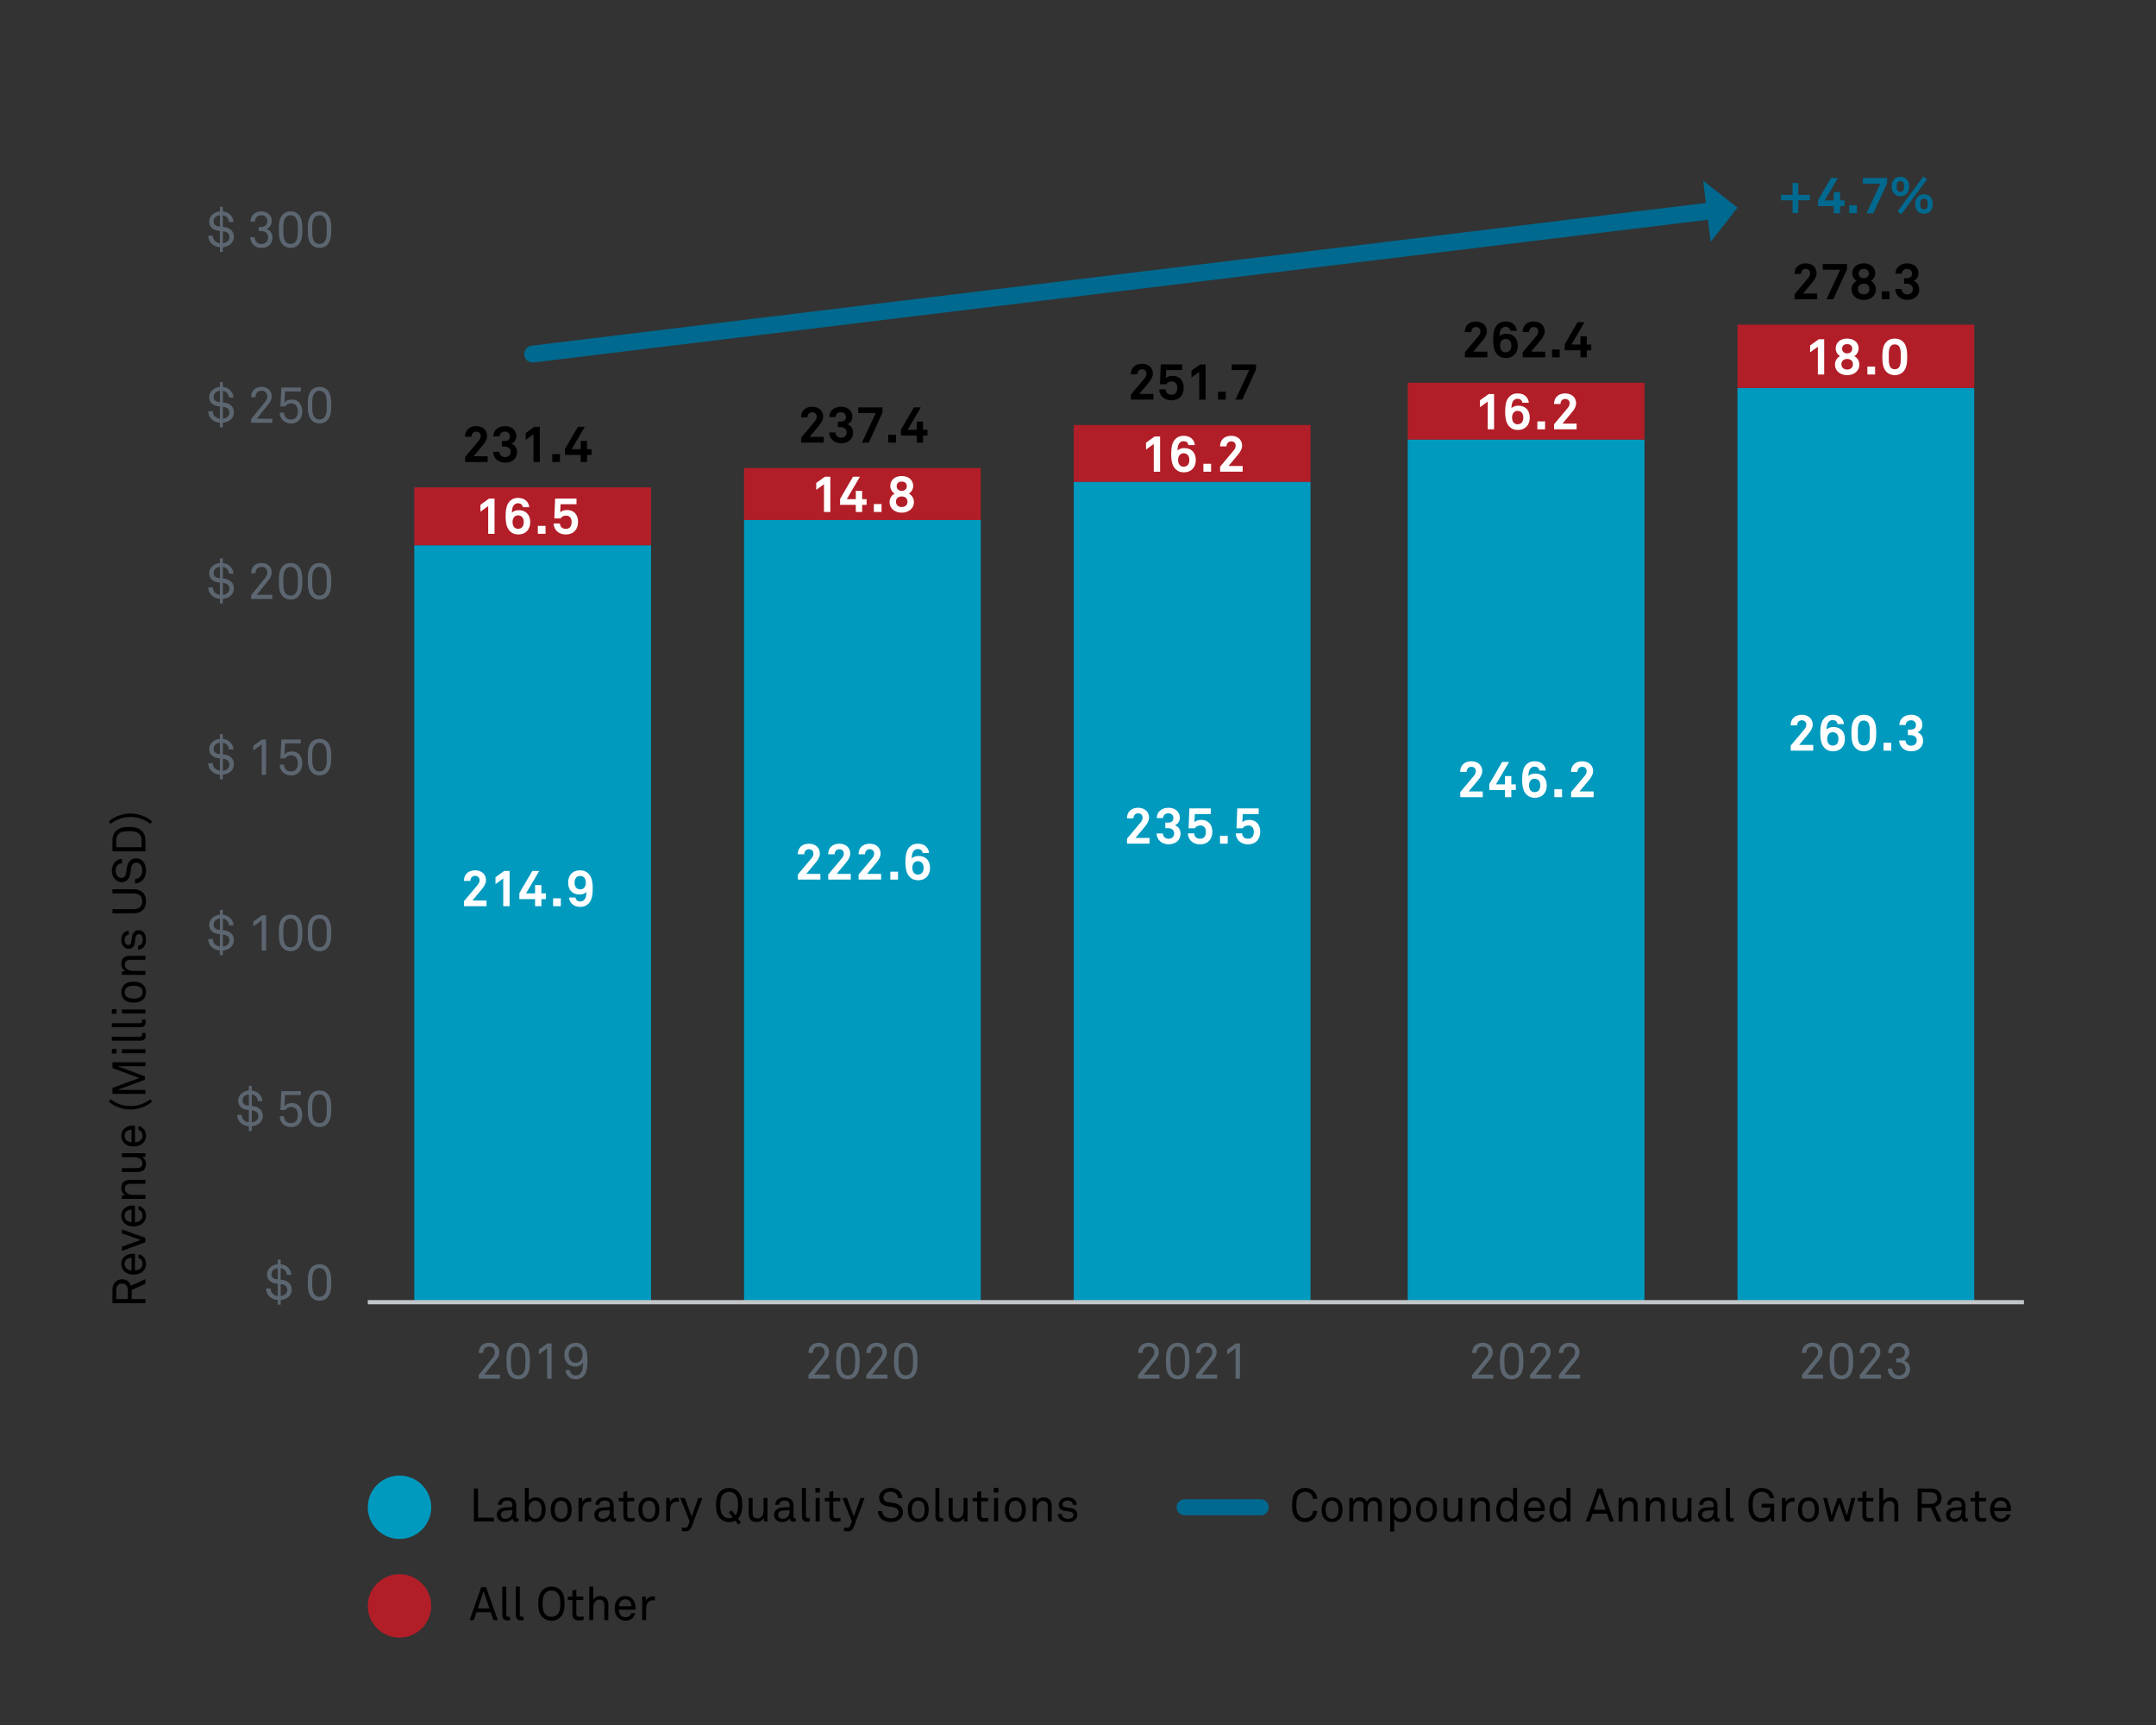 <?xml version="1.0" encoding="UTF-8"?><svg id="a" xmlns="http://www.w3.org/2000/svg" width="510" height="408" viewBox="0 0 510 408"><rect x="0" y="0" width="510" height="408" fill="#333333" stroke="none"/><defs><style>.c{stroke-width:4px;}.c,.d{fill:none;stroke:#00698f;stroke-linecap:round;stroke-miterlimit:10;}.e,.f,.g,.h,.i,.j,.k{stroke-width:0px;}.f{fill:#5c6670;}.g{fill:#c3c6c8;}.h{fill:#b21e28;}.i{fill:#009abf;}.j{fill:#fff;}.k{fill:#00698f;}.d{stroke-width:3.795px;}</style></defs><rect class="i" x="411" y="91.752" width="56" height="216.248"/><path class="j" d="M423.593,177.545v-1.199l3.251-3.874c.287-.336.432-.731.432-1.067,0-.588-.372-1.043-1.056-1.043-.708,0-1.115.539-1.115,1.199h-1.535c.012-1.464.947-2.507,2.662-2.507,1.428,0,2.567.875,2.567,2.339,0,.743-.444,1.475-.912,2.039l-2.303,2.758h3.334v1.355h-5.325Z"/><path class="j" d="M433.54,177.701c-1.583,0-2.566-1.128-2.818-2.627-.096-.54-.132-1.031-.132-1.559,0-1.224.072-2.723.924-3.635.455-.479,1.043-.827,2.039-.827.852,0,1.475.264,1.906.672.468.443.708,1.043.708,1.535h-1.512c-.023-.252-.132-.48-.287-.636-.192-.204-.48-.3-.888-.3-.396,0-.624.144-.828.336-.455.419-.575,1.175-.575,1.906.372-.443,1.079-.611,1.583-.611,1.799,0,2.746,1.151,2.746,2.843,0,1.631-.971,2.902-2.866,2.902ZM433.517,173.18c-.804,0-1.296.684-1.296,1.559,0,.912.432,1.619,1.319,1.619.899,0,1.344-.647,1.344-1.619,0-.863-.444-1.559-1.367-1.559Z"/><path class="j" d="M442.829,176.957c-.432.42-1.044.744-1.943.744s-1.511-.324-1.942-.744c-.864-.827-.996-2.219-.996-3.586s.132-2.759.996-3.586c.432-.42,1.043-.731,1.942-.731s1.512.312,1.943.731c.863.827.995,2.219.995,3.586s-.132,2.759-.995,3.586ZM440.886,170.433c-1.547,0-1.415,1.859-1.415,2.938s-.132,2.938,1.415,2.938,1.415-1.859,1.415-2.938.132-2.938-1.415-2.938Z"/><path class="j" d="M445.553,177.545v-1.871h1.822v1.871h-1.822Z"/><path class="j" d="M452.068,177.701c-1.535,0-2.782-1.008-2.83-2.567h1.499c.061.816.612,1.248,1.344,1.248.743,0,1.319-.456,1.319-1.248,0-.863-.684-1.259-1.464-1.259h-.623v-1.308h.623c.815,0,1.283-.336,1.283-1.115,0-.6-.479-1.091-1.139-1.091-.744,0-1.271.371-1.283,1.127h-1.512c.024-1.571,1.271-2.435,2.795-2.435,1.511,0,2.662.924,2.662,2.362,0,.756-.443,1.523-1.199,1.787.863.24,1.367,1.092,1.367,1.955,0,1.667-1.271,2.543-2.843,2.543Z"/><rect class="h" x="411" y="76.781" width="56" height="14.971"/><path class="j" d="M430.009,88.572v-6.561l-1.835,1.332v-1.631l2.051-1.475h1.283v8.335h-1.499Z"/><path class="j" d="M436.944,88.74c-1.499,0-2.878-.888-2.878-2.507,0-.827.42-1.619,1.211-1.991-.611-.336-1.043-1.091-1.043-1.799,0-1.571,1.259-2.363,2.71-2.363s2.711.791,2.711,2.363c0,.708-.432,1.463-1.044,1.799.792.372,1.212,1.164,1.212,1.991,0,1.619-1.38,2.507-2.879,2.507ZM436.944,84.902c-.888,0-1.367.552-1.367,1.235,0,.768.552,1.271,1.367,1.271s1.367-.503,1.367-1.271c0-.684-.479-1.235-1.367-1.235ZM436.944,81.388c-.804,0-1.199.468-1.199,1.08,0,.611.408,1.115,1.199,1.115.792,0,1.199-.504,1.199-1.115,0-.612-.407-1.08-1.199-1.08Z"/><path class="j" d="M441.727,88.572v-1.871h1.822v1.871h-1.822Z"/><path class="j" d="M450.151,87.984c-.432.42-1.044.744-1.943.744s-1.511-.324-1.942-.744c-.864-.827-.996-2.219-.996-3.586s.132-2.758.996-3.586c.432-.42,1.043-.731,1.942-.731s1.512.312,1.943.731c.863.828.995,2.219.995,3.586s-.132,2.759-.995,3.586ZM448.208,81.459c-1.547,0-1.415,1.859-1.415,2.938,0,1.08-.132,2.938,1.415,2.938s1.415-1.859,1.415-2.938c0-1.079.132-2.938-1.415-2.938Z"/><path class="e" d="M424.512,70.781v-1.199l3.251-3.874c.287-.336.432-.731.432-1.067,0-.588-.372-1.043-1.056-1.043-.708,0-1.115.54-1.115,1.199h-1.535c.012-1.463.947-2.506,2.662-2.506,1.428,0,2.566.875,2.566,2.338,0,.744-.443,1.476-.911,2.039l-2.303,2.758h3.334v1.355h-5.325Z"/><path class="e" d="M433.667,70.781h-1.619l3.262-6.992h-4.138v-1.343h5.745v1.199l-3.25,7.136Z"/><path class="e" d="M440.866,70.949c-1.499,0-2.878-.888-2.878-2.507,0-.827.42-1.619,1.211-1.991-.611-.336-1.043-1.091-1.043-1.799,0-1.571,1.259-2.363,2.71-2.363s2.711.791,2.711,2.363c0,.708-.432,1.463-1.044,1.799.792.372,1.212,1.164,1.212,1.991,0,1.619-1.38,2.507-2.879,2.507ZM440.866,67.111c-.888,0-1.367.552-1.367,1.235,0,.768.552,1.271,1.367,1.271s1.367-.503,1.367-1.271c0-.684-.479-1.235-1.367-1.235ZM440.866,63.597c-.804,0-1.199.468-1.199,1.08,0,.611.408,1.115,1.199,1.115.792,0,1.199-.504,1.199-1.115,0-.612-.407-1.08-1.199-1.08Z"/><path class="e" d="M445.128,70.781v-1.871h1.822v1.871h-1.822Z"/><path class="e" d="M451.15,70.937c-1.535,0-2.782-1.007-2.83-2.566h1.499c.061.815.612,1.247,1.344,1.247.743,0,1.319-.456,1.319-1.247,0-.864-.684-1.259-1.464-1.259h-.623v-1.307h.623c.815,0,1.283-.336,1.283-1.116,0-.6-.479-1.091-1.139-1.091-.744,0-1.271.372-1.283,1.127h-1.512c.024-1.571,1.271-2.435,2.795-2.435,1.511,0,2.662.923,2.662,2.363,0,.755-.443,1.523-1.199,1.787.863.24,1.367,1.092,1.367,1.955,0,1.667-1.271,2.542-2.843,2.542Z"/><rect class="h" x="176" y="110.69" width="56" height="12.31"/><rect class="i" x="176" y="123" width="56" height="185"/><path class="j" d="M188.734,208.045v-1.199l3.251-3.874c.287-.336.432-.731.432-1.067,0-.588-.372-1.043-1.056-1.043-.708,0-1.115.539-1.115,1.199h-1.535c.012-1.464.947-2.507,2.662-2.507,1.428,0,2.566.875,2.566,2.339,0,.743-.443,1.475-.911,2.039l-2.303,2.758h3.334v1.355h-5.325Z"/><path class="j" d="M195.917,208.045v-1.199l3.251-3.874c.287-.336.432-.731.432-1.067,0-.588-.372-1.043-1.056-1.043-.708,0-1.115.539-1.115,1.199h-1.535c.012-1.464.947-2.507,2.662-2.507,1.428,0,2.567.875,2.567,2.339,0,.743-.444,1.475-.912,2.039l-2.303,2.758h3.334v1.355h-5.325Z"/><path class="j" d="M203.101,208.045v-1.199l3.251-3.874c.287-.336.432-.731.432-1.067,0-.588-.372-1.043-1.056-1.043-.708,0-1.115.539-1.115,1.199h-1.535c.012-1.464.947-2.507,2.662-2.507,1.428,0,2.567.875,2.567,2.339,0,.743-.444,1.475-.912,2.039l-2.303,2.758h3.334v1.355h-5.325Z"/><path class="j" d="M210.607,208.045v-1.871h1.822v1.871h-1.822Z"/><path class="j" d="M217.132,208.201c-1.583,0-2.566-1.128-2.818-2.627-.096-.54-.132-1.031-.132-1.559,0-1.224.072-2.723.924-3.635.455-.479,1.043-.827,2.039-.827.852,0,1.475.264,1.906.672.468.443.708,1.043.708,1.535h-1.512c-.023-.252-.132-.48-.287-.636-.192-.204-.48-.3-.888-.3-.396,0-.624.144-.828.336-.455.419-.575,1.175-.575,1.906.372-.443,1.079-.611,1.583-.611,1.799,0,2.746,1.151,2.746,2.843,0,1.631-.971,2.902-2.866,2.902ZM217.108,203.68c-.804,0-1.296.684-1.296,1.559,0,.912.432,1.619,1.319,1.619.899,0,1.344-.647,1.344-1.619,0-.863-.444-1.559-1.367-1.559Z"/><path class="j" d="M194.913,121.09v-6.561l-1.835,1.332v-1.631l2.051-1.475h1.283v8.335h-1.499Z"/><path class="j" d="M203.942,119.411v1.679h-1.499v-1.679h-3.718v-1.415l3.058-5.241h1.632l-3.106,5.301h2.135v-1.955h1.499v1.955h1.056v1.355h-1.056Z"/><path class="j" d="M206.709,121.09v-1.871h1.822v1.871h-1.822Z"/><path class="j" d="M213.305,121.258c-1.499,0-2.878-.888-2.878-2.507,0-.827.419-1.619,1.211-1.991-.611-.336-1.043-1.091-1.043-1.799,0-1.571,1.259-2.363,2.71-2.363s2.711.791,2.711,2.363c0,.708-.432,1.463-1.044,1.799.792.372,1.212,1.164,1.212,1.991,0,1.619-1.38,2.507-2.879,2.507ZM213.305,117.42c-.888,0-1.367.552-1.367,1.235,0,.768.552,1.271,1.367,1.271s1.367-.503,1.367-1.271c0-.684-.479-1.235-1.367-1.235ZM213.305,113.906c-.804,0-1.199.468-1.199,1.08,0,.611.408,1.115,1.199,1.115.792,0,1.199-.504,1.199-1.115,0-.612-.407-1.08-1.199-1.08Z"/><path class="e" d="M189.512,104.69v-1.199l3.251-3.874c.287-.336.432-.731.432-1.067,0-.588-.372-1.043-1.056-1.043-.708,0-1.115.54-1.115,1.199h-1.535c.012-1.463.947-2.506,2.662-2.506,1.428,0,2.566.875,2.566,2.338,0,.744-.443,1.476-.911,2.039l-2.303,2.758h3.334v1.355h-5.325Z"/><path class="e" d="M198.955,104.846c-1.535,0-2.782-1.007-2.83-2.566h1.499c.061.815.612,1.247,1.344,1.247.743,0,1.319-.456,1.319-1.247,0-.864-.684-1.259-1.464-1.259h-.623v-1.307h.623c.816,0,1.283-.336,1.283-1.116,0-.6-.479-1.091-1.139-1.091-.744,0-1.271.372-1.283,1.127h-1.512c.024-1.571,1.271-2.435,2.795-2.435,1.511,0,2.662.923,2.662,2.363,0,.755-.443,1.523-1.199,1.787.863.24,1.367,1.092,1.367,1.955,0,1.667-1.271,2.542-2.843,2.542Z"/><path class="e" d="M205.507,104.69h-1.619l3.262-6.992h-4.138v-1.343h5.745v1.199l-3.25,7.136Z"/><path class="e" d="M210.128,104.69v-1.871h1.822v1.871h-1.822Z"/><path class="e" d="M218.346,103.011v1.679h-1.499v-1.679h-3.718v-1.415l3.058-5.241h1.632l-3.106,5.301h2.135v-1.955h1.499v1.955h1.056v1.355h-1.056Z"/><rect class="h" x="333" y="90.526" width="56" height="13.474"/><rect class="i" x="333" y="104" width="56" height="204"/><path class="j" d="M345.421,188.545v-1.199l3.251-3.874c.287-.336.432-.731.432-1.067,0-.588-.372-1.043-1.056-1.043-.708,0-1.115.539-1.115,1.199h-1.535c.012-1.464.947-2.507,2.662-2.507,1.428,0,2.567.875,2.567,2.339,0,.743-.444,1.475-.912,2.039l-2.303,2.758h3.334v1.355h-5.325Z"/><path class="j" d="M357.504,186.866v1.679h-1.499v-1.679h-3.718v-1.416l3.058-5.24h1.632l-3.106,5.301h2.135v-1.955h1.499v1.955h1.056v1.355h-1.056Z"/><path class="j" d="M363.014,188.701c-1.583,0-2.566-1.128-2.818-2.627-.096-.54-.132-1.031-.132-1.559,0-1.224.072-2.723.924-3.635.455-.479,1.043-.827,2.039-.827.851,0,1.475.264,1.906.672.468.443.708,1.043.708,1.535h-1.512c-.023-.252-.132-.48-.287-.636-.192-.204-.48-.3-.888-.3-.396,0-.624.144-.828.336-.455.419-.575,1.175-.575,1.906.372-.443,1.079-.611,1.583-.611,1.799,0,2.746,1.151,2.746,2.843,0,1.631-.971,2.902-2.866,2.902ZM362.99,184.18c-.804,0-1.296.684-1.296,1.559,0,.912.432,1.619,1.319,1.619.899,0,1.344-.647,1.344-1.619,0-.863-.444-1.559-1.367-1.559Z"/><path class="j" d="M367.682,188.545v-1.871h1.822v1.871h-1.822Z"/><path class="j" d="M371.639,188.545v-1.199l3.251-3.874c.287-.336.432-.731.432-1.067,0-.588-.372-1.043-1.056-1.043-.708,0-1.115.539-1.115,1.199h-1.535c.012-1.464.947-2.507,2.662-2.507,1.428,0,2.566.875,2.566,2.339,0,.743-.443,1.475-.911,2.039l-2.303,2.758h3.334v1.355h-5.325Z"/><path class="j" d="M351.922,101.54v-6.561l-1.835,1.332v-1.631l2.051-1.475h1.283v8.335h-1.499Z"/><path class="j" d="M358.995,101.696c-1.583,0-2.566-1.127-2.818-2.626-.096-.54-.132-1.031-.132-1.559,0-1.223.072-2.723.924-3.634.455-.48,1.043-.828,2.039-.828.852,0,1.475.264,1.906.671.468.444.708,1.043.708,1.535h-1.512c-.023-.252-.132-.479-.287-.636-.192-.204-.48-.3-.888-.3-.396,0-.624.144-.828.336-.455.42-.575,1.175-.575,1.907.372-.444,1.079-.612,1.583-.612,1.799,0,2.746,1.151,2.746,2.842,0,1.631-.971,2.902-2.866,2.902ZM358.972,97.174c-.804,0-1.296.684-1.296,1.559,0,.912.432,1.619,1.319,1.619.899,0,1.344-.647,1.344-1.619,0-.863-.444-1.559-1.367-1.559Z"/><path class="j" d="M363.662,101.54v-1.871h1.822v1.871h-1.822Z"/><path class="j" d="M367.619,101.54v-1.199l3.251-3.874c.287-.336.432-.731.432-1.067,0-.588-.372-1.043-1.056-1.043-.708,0-1.115.54-1.115,1.199h-1.535c.012-1.463.947-2.506,2.662-2.506,1.428,0,2.566.875,2.566,2.338,0,.744-.443,1.476-.911,2.039l-2.303,2.758h3.334v1.355h-5.325Z"/><path class="e" d="M346.512,84.526v-1.199l3.251-3.874c.287-.336.432-.731.432-1.067,0-.588-.372-1.043-1.056-1.043-.708,0-1.115.54-1.115,1.199h-1.535c.012-1.463.947-2.506,2.662-2.506,1.428,0,2.566.875,2.566,2.338,0,.744-.443,1.476-.911,2.039l-2.303,2.758h3.334v1.355h-5.325Z"/><path class="e" d="M356.158,84.682c-1.583,0-2.566-1.127-2.818-2.626-.096-.54-.132-1.031-.132-1.559,0-1.223.072-2.723.924-3.634.455-.48,1.043-.828,2.039-.828.851,0,1.475.264,1.906.671.468.444.708,1.043.708,1.535h-1.512c-.023-.252-.132-.479-.287-.636-.192-.204-.48-.3-.888-.3-.396,0-.624.144-.828.336-.455.42-.575,1.175-.575,1.907.372-.444,1.079-.612,1.583-.612,1.799,0,2.746,1.151,2.746,2.842,0,1.631-.971,2.902-2.866,2.902ZM356.135,80.16c-.804,0-1.296.684-1.296,1.559,0,.912.432,1.619,1.319,1.619.899,0,1.344-.647,1.344-1.619,0-.863-.444-1.559-1.367-1.559Z"/><path class="e" d="M360.191,84.526v-1.199l3.251-3.874c.287-.336.432-.731.432-1.067,0-.588-.372-1.043-1.056-1.043-.708,0-1.115.54-1.115,1.199h-1.535c.012-1.463.947-2.506,2.662-2.506,1.428,0,2.566.875,2.566,2.338,0,.744-.443,1.476-.911,2.039l-2.303,2.758h3.334v1.355h-5.325Z"/><path class="e" d="M367.128,84.526v-1.871h1.822v1.871h-1.822Z"/><path class="e" d="M375.346,82.847v1.679h-1.499v-1.679h-3.718v-1.415l3.058-5.241h1.632l-3.106,5.301h2.135v-1.955h1.499v1.955h1.056v1.355h-1.056Z"/><rect class="h" x="254" y="100.526" width="56" height="13.474"/><rect class="i" x="254" y="114" width="56" height="194"/><path class="j" d="M266.599,199.545v-1.199l3.251-3.874c.287-.336.432-.731.432-1.067,0-.588-.372-1.043-1.056-1.043-.708,0-1.115.539-1.115,1.199h-1.535c.012-1.464.947-2.507,2.662-2.507,1.428,0,2.567.875,2.567,2.339,0,.743-.444,1.475-.912,2.039l-2.303,2.758h3.334v1.355h-5.325Z"/><path class="j" d="M276.415,199.701c-1.535,0-2.782-1.008-2.83-2.567h1.499c.061.816.612,1.248,1.344,1.248.743,0,1.319-.456,1.319-1.248,0-.863-.684-1.259-1.464-1.259h-.623v-1.308h.623c.815,0,1.283-.336,1.283-1.115,0-.6-.479-1.091-1.139-1.091-.744,0-1.271.371-1.283,1.127h-1.512c.024-1.571,1.271-2.435,2.795-2.435,1.511,0,2.662.924,2.662,2.362,0,.756-.443,1.523-1.199,1.787.863.24,1.367,1.092,1.367,1.955,0,1.667-1.271,2.543-2.843,2.543Z"/><path class="j" d="M283.875,199.713c-1.655,0-2.807-1.031-2.891-2.603h1.499c.036.827.612,1.271,1.403,1.271,1.008,0,1.367-.731,1.367-1.632,0-.875-.407-1.511-1.367-1.511-.491,0-.983.252-1.247.672h-1.476l.181-4.701h5.061v1.343h-3.766l-.096,1.907c.384-.36.911-.54,1.654-.54,1.68,0,2.579,1.211,2.579,2.795,0,1.763-1.044,2.998-2.902,2.998Z"/><path class="j" d="M288.589,199.545v-1.871h1.822v1.871h-1.822Z"/><path class="j" d="M295.208,199.713c-1.655,0-2.807-1.031-2.891-2.603h1.499c.036.827.612,1.271,1.403,1.271,1.008,0,1.367-.731,1.367-1.632,0-.875-.407-1.511-1.367-1.511-.491,0-.983.252-1.247.672h-1.476l.18-4.701h5.062v1.343h-3.766l-.096,1.907c.384-.36.911-.54,1.654-.54,1.68,0,2.579,1.211,2.579,2.795,0,1.763-1.044,2.998-2.902,2.998Z"/><path class="j" d="M272.922,111.567v-6.561l-1.835,1.332v-1.631l2.051-1.475h1.283v8.335h-1.499Z"/><path class="j" d="M279.995,111.723c-1.583,0-2.566-1.127-2.818-2.626-.096-.54-.132-1.031-.132-1.559,0-1.223.072-2.723.924-3.634.455-.48,1.043-.828,2.039-.828.852,0,1.475.264,1.906.671.468.444.708,1.043.708,1.535h-1.512c-.023-.252-.132-.479-.287-.636-.192-.204-.48-.3-.888-.3-.396,0-.624.144-.828.336-.455.42-.575,1.175-.575,1.907.372-.444,1.079-.612,1.583-.612,1.799,0,2.746,1.151,2.746,2.842,0,1.631-.971,2.902-2.866,2.902ZM279.972,107.202c-.804,0-1.296.684-1.296,1.559,0,.912.432,1.619,1.319,1.619.899,0,1.344-.647,1.344-1.619,0-.863-.444-1.559-1.367-1.559Z"/><path class="j" d="M284.662,111.567v-1.871h1.822v1.871h-1.822Z"/><path class="j" d="M288.619,111.567v-1.199l3.251-3.874c.287-.336.432-.731.432-1.067,0-.588-.372-1.043-1.056-1.043-.708,0-1.115.54-1.115,1.199h-1.535c.012-1.463.947-2.506,2.662-2.506,1.428,0,2.566.875,2.566,2.338,0,.744-.443,1.476-.911,2.039l-2.303,2.758h3.334v1.355h-5.325Z"/><path class="e" d="M267.512,94.526v-1.199l3.251-3.874c.287-.336.432-.731.432-1.067,0-.588-.372-1.043-1.056-1.043-.708,0-1.115.54-1.115,1.199h-1.535c.012-1.463.947-2.506,2.662-2.506,1.428,0,2.566.875,2.566,2.338,0,.744-.443,1.476-.911,2.039l-2.303,2.758h3.334v1.355h-5.325Z"/><path class="e" d="M277.099,94.694c-1.655,0-2.807-1.031-2.891-2.603h1.499c.036.828.612,1.271,1.403,1.271,1.008,0,1.367-.731,1.367-1.631,0-.875-.407-1.511-1.367-1.511-.491,0-.983.252-1.247.672h-1.476l.181-4.702h5.061v1.343h-3.766l-.096,1.907c.384-.36.911-.54,1.654-.54,1.68,0,2.579,1.211,2.579,2.794,0,1.763-1.044,2.999-2.902,2.999Z"/><path class="e" d="M283.675,94.526v-6.561l-1.835,1.332v-1.631l2.051-1.475h1.283v8.335h-1.499Z"/><path class="e" d="M288.128,94.526v-1.871h1.822v1.871h-1.822Z"/><path class="e" d="M293.863,94.526h-1.619l3.262-6.992h-4.138v-1.343h5.745v1.199l-3.25,7.136Z"/><rect class="h" x="98" y="115.277" width="56" height="13.723"/><rect class="i" x="98" y="129" width="56" height="179"/><path class="j" d="M109.76,214.34v-1.199l3.25-3.874c.288-.336.432-.731.432-1.067,0-.588-.372-1.043-1.056-1.043-.708,0-1.115.539-1.115,1.199h-1.535c.012-1.464.947-2.507,2.663-2.507,1.427,0,2.566.875,2.566,2.339,0,.743-.444,1.475-.912,2.039l-2.303,2.758h3.334v1.355h-5.325Z"/><path class="j" d="M119.042,214.34v-6.561l-1.835,1.331v-1.631l2.051-1.475h1.284v8.335h-1.5Z"/><path class="j" d="M128.072,212.661v1.679h-1.499v-1.679h-3.718v-1.416l3.059-5.24h1.631l-3.106,5.301h2.135v-1.955h1.499v1.955h1.055v1.355h-1.055Z"/><path class="j" d="M130.838,214.34v-1.871h1.823v1.871h-1.823Z"/><path class="j" d="M139.284,213.656c-.456.479-1.043.84-2.039.84-.852,0-1.476-.276-1.907-.684-.468-.444-.708-1.044-.708-1.535h1.511c.024.252.132.479.288.636.192.203.48.3.888.3.396,0,.624-.145.828-.336.456-.42.576-1.176.576-1.907-.372.443-1.08.611-1.583.611-1.799,0-2.747-1.151-2.747-2.842,0-1.632.971-2.891,2.866-2.891,1.583,0,2.567,1.115,2.818,2.614.096.54.132,1.031.132,1.56,0,1.223-.072,2.723-.924,3.634ZM137.257,207.18c-.899,0-1.343.647-1.343,1.619,0,.863.444,1.56,1.367,1.56.804,0,1.295-.684,1.295-1.56,0-.911-.432-1.619-1.319-1.619Z"/><path class="j" d="M115.483,126.256v-6.561l-1.835,1.332v-1.631l2.051-1.475h1.284v8.335h-1.5Z"/><path class="j" d="M122.557,126.412c-1.583,0-2.567-1.127-2.819-2.626-.096-.54-.132-1.031-.132-1.559,0-1.223.072-2.723.923-3.634.456-.48,1.043-.828,2.039-.828.852,0,1.475.264,1.907.671.467.444.708,1.043.708,1.535h-1.511c-.024-.252-.132-.479-.288-.636-.192-.204-.479-.3-.887-.3-.396,0-.624.144-.828.336-.456.42-.576,1.175-.576,1.907.372-.444,1.08-.612,1.583-.612,1.799,0,2.747,1.151,2.747,2.842,0,1.631-.972,2.902-2.866,2.902ZM122.533,121.891c-.803,0-1.295.684-1.295,1.559,0,.912.432,1.619,1.319,1.619.899,0,1.343-.647,1.343-1.619,0-.863-.443-1.559-1.367-1.559Z"/><path class="j" d="M127.224,126.256v-1.871h1.823v1.871h-1.823Z"/><path class="j" d="M133.842,126.424c-1.655,0-2.807-1.031-2.891-2.603h1.499c.036.828.612,1.271,1.403,1.271,1.007,0,1.367-.731,1.367-1.631,0-.875-.408-1.511-1.367-1.511-.492,0-.983.252-1.247.672h-1.475l.18-4.702h5.061v1.343h-3.766l-.096,1.907c.384-.36.912-.54,1.655-.54,1.679,0,2.579,1.211,2.579,2.794,0,1.763-1.043,2.999-2.902,2.999Z"/><path class="e" d="M110.03,109.277v-1.199l3.25-3.874c.288-.336.432-.731.432-1.067,0-.588-.372-1.043-1.056-1.043-.708,0-1.115.54-1.115,1.199h-1.535c.012-1.463.947-2.506,2.663-2.506,1.427,0,2.566.875,2.566,2.338,0,.744-.444,1.476-.912,2.039l-2.303,2.758h3.334v1.355h-5.325Z"/><path class="e" d="M119.472,109.433c-1.535,0-2.783-1.007-2.831-2.566h1.5c.06.815.611,1.247,1.343,1.247.744,0,1.319-.456,1.319-1.247,0-.864-.684-1.259-1.463-1.259h-.624v-1.307h.624c.815,0,1.283-.336,1.283-1.116,0-.6-.48-1.091-1.14-1.091-.743,0-1.271.372-1.283,1.127h-1.511c.024-1.571,1.271-2.435,2.794-2.435,1.511,0,2.663.923,2.663,2.363,0,.755-.443,1.523-1.199,1.787.864.24,1.367,1.092,1.367,1.955,0,1.667-1.271,2.542-2.842,2.542Z"/><path class="e" d="M126.192,109.277v-6.561l-1.835,1.332v-1.631l2.051-1.475h1.284v8.335h-1.5Z"/><path class="e" d="M130.645,109.277v-1.871h1.823v1.871h-1.823Z"/><path class="e" d="M138.863,107.598v1.679h-1.499v-1.679h-3.718v-1.415l3.059-5.241h1.631l-3.106,5.301h2.135v-1.955h1.499v1.955h1.055v1.355h-1.055Z"/><rect class="g" x="87" y="307.5" width="391.759" height="1"/><path class="f" d="M68.317,306.673c-.492.479-1.175.743-1.919.815v1.091h-.696v-1.091c-.755-.061-1.403-.324-1.907-.78-.528-.479-.852-1.163-.852-1.942h1.055c0,.491.216.972.564,1.283.312.288.696.443,1.139.504v-2.915c-.144-.023-.3-.048-.443-.06-1.176-.144-2.099-.911-2.099-2.159,0-.611.276-1.199.708-1.606.528-.504,1.14-.744,1.835-.804v-1.104h.696v1.115c.66.072,1.259.324,1.715.768.492.479.768,1.044.792,1.739h-1.068c-.024-.432-.167-.804-.432-1.079-.252-.265-.576-.444-1.007-.504v2.734l.36.048c1.295.168,2.255.936,2.255,2.327,0,.684-.3,1.223-.696,1.619ZM65.702,299.933c-.443.048-.839.191-1.151.527-.216.24-.335.563-.335.936,0,.72.492,1.079,1.139,1.163l.348.048v-2.674ZM66.59,303.746l-.192-.024v2.831c.456-.048.828-.192,1.127-.479.252-.24.432-.552.432-.996,0-.779-.563-1.235-1.367-1.331Z"/><path class="f" d="M77.377,306.948c-.408.408-.972.708-1.799.708-.827,0-1.391-.3-1.799-.708-.839-.852-.983-2.015-.983-3.622s.144-2.782.983-3.634c.408-.408.972-.684,1.799-.684.828,0,1.392.275,1.799.684.839.852.983,2.026.983,3.634s-.144,2.771-.983,3.622ZM76.61,300.316c-.24-.229-.588-.384-1.032-.384-.443,0-.791.155-1.031.384-.708.671-.684,1.883-.684,3.01,0,1.128-.024,2.339.684,3.011.24.228.588.384,1.031.384.444,0,.791-.156,1.032-.384.708-.672.684-1.883.684-3.011,0-1.127.024-2.339-.684-3.01Z"/><path class="f" d="M61.477,265.586c-.492.479-1.175.743-1.919.815v1.091h-.696v-1.091c-.755-.061-1.403-.324-1.907-.78-.528-.479-.852-1.163-.852-1.942h1.055c0,.491.216.972.564,1.283.312.288.696.443,1.139.504v-2.915c-.144-.023-.3-.048-.443-.06-1.176-.144-2.099-.911-2.099-2.159,0-.611.276-1.199.708-1.606.528-.504,1.14-.744,1.835-.804v-1.104h.696v1.115c.66.072,1.259.324,1.715.768.492.479.768,1.044.792,1.739h-1.068c-.024-.432-.167-.804-.432-1.079-.252-.265-.576-.444-1.007-.504v2.734l.36.048c1.295.168,2.255.936,2.255,2.327,0,.684-.3,1.223-.696,1.619ZM58.862,258.846c-.443.048-.839.191-1.151.527-.216.24-.335.563-.335.936,0,.72.492,1.079,1.139,1.163l.348.048v-2.674ZM59.75,262.659l-.192-.024v2.831c.456-.048.828-.192,1.127-.479.252-.24.432-.552.432-.996,0-.779-.563-1.235-1.367-1.331Z"/><path class="f" d="M70.801,265.789c-.432.48-1.067.792-1.943.792-.815,0-1.475-.276-1.931-.72-.468-.456-.731-1.079-.768-1.847h1.02c.024.527.192.911.468,1.188.276.275.672.443,1.199.443.576,0,.959-.216,1.211-.54.276-.348.408-.827.408-1.391,0-.576-.156-1.08-.468-1.428-.264-.288-.624-.468-1.151-.468-.563,0-1.091.252-1.379.731h-1.14l.228-4.473h4.605v.923h-3.73l-.132,2.663c.372-.54,1.043-.756,1.751-.756.731,0,1.295.264,1.703.684.492.504.744,1.247.744,2.075,0,.875-.228,1.606-.696,2.122Z"/><path class="f" d="M77.377,265.861c-.408.408-.972.708-1.799.708-.827,0-1.391-.3-1.799-.708-.839-.852-.983-2.015-.983-3.622s.144-2.782.983-3.634c.408-.408.972-.684,1.799-.684.828,0,1.392.275,1.799.684.839.852.983,2.026.983,3.634s-.144,2.771-.983,3.622ZM76.61,259.229c-.24-.229-.588-.384-1.032-.384-.443,0-.791.155-1.031.384-.708.671-.684,1.883-.684,3.01,0,1.128-.024,2.339.684,3.011.24.228.588.384,1.031.384.444,0,.791-.156,1.032-.384.708-.672.684-1.883.684-3.011,0-1.127.024-2.339-.684-3.01Z"/><path class="f" d="M54.637,224c-.492.479-1.175.743-1.919.815v1.091h-.696v-1.091c-.755-.061-1.403-.324-1.907-.78-.528-.479-.852-1.163-.852-1.942h1.055c0,.491.216.972.564,1.283.312.288.696.443,1.139.504v-2.915c-.144-.023-.3-.048-.443-.06-1.176-.144-2.099-.911-2.099-2.159,0-.611.276-1.199.708-1.606.528-.504,1.14-.744,1.835-.804v-1.104h.696v1.115c.66.072,1.259.324,1.715.768.492.479.768,1.044.792,1.739h-1.068c-.024-.432-.167-.804-.432-1.079-.252-.265-.576-.444-1.007-.504v2.734l.36.048c1.295.168,2.255.936,2.255,2.327,0,.684-.3,1.223-.696,1.619ZM52.023,217.26c-.443.048-.839.191-1.151.527-.216.24-.335.563-.335.936,0,.72.492,1.079,1.139,1.163l.348.048v-2.674ZM52.91,221.073l-.192-.024v2.831c.456-.048.828-.192,1.127-.479.252-.24.432-.552.432-.996,0-.779-.563-1.235-1.367-1.331Z"/><path class="f" d="M61.911,224.827v-7.172l-1.979,1.451v-1.14l2.039-1.475h.983v8.335h-1.043Z"/><path class="f" d="M70.538,224.275c-.408.408-.972.708-1.799.708-.827,0-1.391-.3-1.799-.708-.839-.852-.983-2.015-.983-3.622s.144-2.782.983-3.634c.408-.408.972-.684,1.799-.684.828,0,1.392.275,1.799.684.839.852.983,2.026.983,3.634s-.144,2.771-.983,3.622ZM69.77,217.644c-.24-.229-.588-.384-1.032-.384-.443,0-.791.155-1.031.384-.708.671-.684,1.883-.684,3.01,0,1.128-.024,2.339.684,3.011.24.228.588.384,1.031.384.444,0,.791-.156,1.032-.384.708-.672.684-1.883.684-3.011,0-1.127.024-2.339-.684-3.01Z"/><path class="f" d="M77.377,224.275c-.408.408-.972.708-1.799.708-.827,0-1.391-.3-1.799-.708-.839-.852-.983-2.015-.983-3.622s.144-2.782.983-3.634c.408-.408.972-.684,1.799-.684.828,0,1.392.275,1.799.684.839.852.983,2.026.983,3.634s-.144,2.771-.983,3.622ZM76.61,217.644c-.24-.229-.588-.384-1.032-.384-.443,0-.791.155-1.031.384-.708.671-.684,1.883-.684,3.01,0,1.128-.024,2.339.684,3.011.24.228.588.384,1.031.384.444,0,.791-.156,1.032-.384.708-.672.684-1.883.684-3.011,0-1.127.024-2.339-.684-3.01Z"/><path class="f" d="M54.637,140.828c-.492.479-1.175.743-1.919.815v1.091h-.696v-1.091c-.755-.061-1.403-.324-1.907-.78-.528-.479-.852-1.163-.852-1.942h1.055c0,.491.216.972.564,1.283.312.288.696.443,1.139.504v-2.915c-.144-.023-.3-.048-.443-.06-1.176-.144-2.099-.911-2.099-2.159,0-.611.276-1.199.708-1.606.528-.504,1.14-.744,1.835-.804v-1.104h.696v1.115c.66.072,1.259.324,1.715.768.492.479.768,1.044.792,1.739h-1.068c-.024-.432-.167-.804-.432-1.079-.252-.265-.576-.444-1.007-.504v2.734l.36.048c1.295.168,2.255.936,2.255,2.327,0,.684-.3,1.223-.696,1.619ZM52.023,134.088c-.443.048-.839.191-1.151.527-.216.24-.335.563-.335.936,0,.72.492,1.079,1.139,1.163l.348.048v-2.674ZM52.91,137.901l-.192-.024v2.831c.456-.048.828-.192,1.127-.479.252-.24.432-.552.432-.996,0-.779-.563-1.235-1.367-1.331Z"/><path class="f" d="M59.404,141.655v-.876l3.37-4.161c.312-.396.456-.768.456-1.199,0-.852-.492-1.344-1.367-1.344-.744,0-1.416.408-1.416,1.512h-1.055c0-1.451.983-2.423,2.458-2.423.912,0,1.619.359,2.039.947.252.36.384.768.384,1.295,0,.66-.252,1.212-.708,1.775l-2.83,3.515h3.67v.959h-5.001Z"/><path class="f" d="M70.538,141.104c-.408.408-.972.708-1.799.708-.827,0-1.391-.3-1.799-.708-.839-.852-.983-2.015-.983-3.622s.144-2.782.983-3.634c.408-.408.972-.684,1.799-.684.828,0,1.392.275,1.799.684.839.852.983,2.026.983,3.634s-.144,2.771-.983,3.622ZM69.77,134.472c-.24-.229-.588-.384-1.032-.384-.443,0-.791.155-1.031.384-.708.671-.684,1.883-.684,3.01,0,1.128-.024,2.339.684,3.011.24.228.588.384,1.031.384.444,0,.791-.156,1.032-.384.708-.672.684-1.883.684-3.011,0-1.127.024-2.339-.684-3.01Z"/><path class="f" d="M77.377,141.104c-.408.408-.972.708-1.799.708-.827,0-1.391-.3-1.799-.708-.839-.852-.983-2.015-.983-3.622s.144-2.782.983-3.634c.408-.408.972-.684,1.799-.684.828,0,1.392.275,1.799.684.839.852.983,2.026.983,3.634s-.144,2.771-.983,3.622ZM76.61,134.472c-.24-.229-.588-.384-1.032-.384-.443,0-.791.155-1.031.384-.708.671-.684,1.883-.684,3.01,0,1.128-.024,2.339.684,3.011.24.228.588.384,1.031.384.444,0,.791-.156,1.032-.384.708-.672.684-1.883.684-3.011,0-1.127.024-2.339-.684-3.01Z"/><path class="f" d="M54.637,182.415c-.492.479-1.175.743-1.919.815v1.091h-.696v-1.091c-.755-.061-1.403-.324-1.907-.78-.528-.479-.852-1.163-.852-1.942h1.055c0,.491.216.972.564,1.283.312.288.696.443,1.139.504v-2.915c-.144-.023-.3-.048-.443-.06-1.176-.144-2.099-.911-2.099-2.159,0-.611.276-1.199.708-1.606.528-.504,1.14-.744,1.835-.804v-1.104h.696v1.115c.66.072,1.259.324,1.715.768.492.479.768,1.044.792,1.739h-1.068c-.024-.432-.167-.804-.432-1.079-.252-.265-.576-.444-1.007-.504v2.734l.36.048c1.295.168,2.255.936,2.255,2.327,0,.684-.3,1.223-.696,1.619ZM52.023,175.675c-.443.048-.839.191-1.151.527-.216.24-.335.563-.335.936,0,.72.492,1.079,1.139,1.163l.348.048v-2.674ZM52.91,179.488l-.192-.024v2.831c.456-.048.828-.192,1.127-.479.252-.24.432-.552.432-.996,0-.779-.563-1.235-1.367-1.331Z"/><path class="f" d="M61.911,183.242v-7.172l-1.979,1.451v-1.14l2.039-1.475h.983v8.335h-1.043Z"/><path class="f" d="M70.801,182.618c-.432.48-1.067.792-1.943.792-.815,0-1.475-.276-1.931-.72-.468-.456-.731-1.079-.768-1.847h1.02c.024.527.192.911.468,1.188.276.275.672.443,1.199.443.576,0,.959-.216,1.211-.54.276-.348.408-.827.408-1.391,0-.576-.156-1.08-.468-1.428-.264-.288-.624-.468-1.151-.468-.563,0-1.091.252-1.379.731h-1.14l.228-4.473h4.605v.923h-3.73l-.132,2.663c.372-.54,1.043-.756,1.751-.756.731,0,1.295.264,1.703.684.492.504.744,1.247.744,2.075,0,.875-.228,1.606-.696,2.122Z"/><path class="f" d="M77.377,182.69c-.408.408-.972.708-1.799.708-.827,0-1.391-.3-1.799-.708-.839-.852-.983-2.015-.983-3.622s.144-2.782.983-3.634c.408-.408.972-.684,1.799-.684.828,0,1.392.275,1.799.684.839.852.983,2.026.983,3.634s-.144,2.771-.983,3.622ZM76.61,176.059c-.24-.229-.588-.384-1.032-.384-.443,0-.791.155-1.031.384-.708.671-.684,1.883-.684,3.01,0,1.128-.024,2.339.684,3.011.24.228.588.384,1.031.384.444,0,.791-.156,1.032-.384.708-.672.684-1.883.684-3.011,0-1.127.024-2.339-.684-3.01Z"/><path class="f" d="M54.637,99.172c-.492.48-1.175.744-1.919.815v1.092h-.696v-1.092c-.755-.06-1.403-.324-1.907-.779-.528-.48-.852-1.164-.852-1.943h1.055c0,.492.216.971.564,1.283.312.288.696.444,1.139.504v-2.915c-.144-.024-.3-.048-.443-.06-1.176-.144-2.099-.912-2.099-2.159,0-.612.276-1.199.708-1.607.528-.503,1.14-.743,1.835-.803v-1.104h.696v1.115c.66.072,1.259.324,1.715.768.492.48.768,1.043.792,1.739h-1.068c-.024-.432-.167-.804-.432-1.08-.252-.264-.576-.444-1.007-.503v2.734l.36.048c1.295.168,2.255.936,2.255,2.327,0,.684-.3,1.224-.696,1.619ZM52.023,92.432c-.443.048-.839.192-1.151.528-.216.24-.335.563-.335.936,0,.719.492,1.079,1.139,1.163l.348.048v-2.674ZM52.91,96.246l-.192-.024v2.831c.456-.048.828-.192,1.127-.48.252-.24.432-.552.432-.996,0-.779-.563-1.235-1.367-1.331Z"/><path class="f" d="M59.404,100v-.875l3.37-4.162c.312-.396.456-.768.456-1.199,0-.852-.492-1.344-1.367-1.344-.744,0-1.416.408-1.416,1.511h-1.055c0-1.451.983-2.422,2.458-2.422.912,0,1.619.36,2.039.947.252.36.384.768.384,1.295,0,.66-.252,1.211-.708,1.775l-2.83,3.514h3.67v.959h-5.001Z"/><path class="f" d="M70.801,99.376c-.432.479-1.067.791-1.943.791-.815,0-1.475-.276-1.931-.72-.468-.456-.731-1.079-.768-1.847h1.02c.024.527.192.911.468,1.187s.672.444,1.199.444c.576,0,.959-.216,1.211-.54.276-.348.408-.828.408-1.392,0-.576-.156-1.079-.468-1.427-.264-.288-.624-.467-1.151-.467-.563,0-1.091.251-1.379.731h-1.14l.228-4.474h4.605v.923h-3.73l-.132,2.663c.372-.54,1.043-.755,1.751-.755.731,0,1.295.264,1.703.684.492.504.744,1.247.744,2.075,0,.875-.228,1.607-.696,2.123Z"/><path class="f" d="M77.377,99.448c-.408.408-.972.708-1.799.708-.827,0-1.391-.3-1.799-.708-.839-.852-.983-2.015-.983-3.622,0-1.607.144-2.782.983-3.634.408-.408.972-.684,1.799-.684.828,0,1.392.276,1.799.684.839.852.983,2.027.983,3.634,0,1.607-.144,2.771-.983,3.622ZM76.61,92.816c-.24-.228-.588-.384-1.032-.384-.443,0-.791.156-1.031.384-.708.672-.684,1.883-.684,3.01s-.024,2.339.684,3.01c.24.228.588.384,1.031.384.444,0,.791-.156,1.032-.384.708-.671.684-1.883.684-3.01s.024-2.338-.684-3.01Z"/><path class="f" d="M54.637,57.655c-.492.48-1.175.744-1.919.815v1.092h-.696v-1.092c-.755-.06-1.403-.324-1.907-.779-.528-.48-.852-1.164-.852-1.943h1.055c0,.492.216.971.564,1.283.312.288.696.444,1.139.504v-2.915c-.144-.024-.3-.048-.443-.06-1.176-.144-2.099-.912-2.099-2.159,0-.612.276-1.199.708-1.607.528-.503,1.14-.743,1.835-.803v-1.104h.696v1.115c.66.072,1.259.324,1.715.768.492.48.768,1.043.792,1.739h-1.068c-.024-.432-.167-.804-.432-1.08-.252-.264-.576-.444-1.007-.503v2.734l.36.048c1.295.168,2.255.936,2.255,2.327,0,.684-.3,1.224-.696,1.619ZM52.023,50.915c-.443.048-.839.192-1.151.528-.216.24-.335.563-.335.936,0,.719.492,1.079,1.139,1.163l.348.048v-2.674ZM52.91,54.729l-.192-.024v2.831c.456-.048.828-.192,1.127-.48.252-.24.432-.552.432-.996,0-.779-.563-1.235-1.367-1.331Z"/><path class="f" d="M63.83,57.883c-.444.468-1.08.755-2.015.755-.803,0-1.439-.288-1.907-.755-.432-.432-.696-1.02-.708-1.787h1.043c.024.468.156.864.432,1.151.252.276.612.468,1.139.468.504,0,.924-.156,1.211-.479.228-.252.396-.6.396-1.056,0-1.02-.696-1.547-1.715-1.547h-.503v-.947h.503c.959,0,1.535-.528,1.535-1.403,0-.384-.132-.72-.396-.971-.228-.228-.564-.408-1.02-.408s-.768.132-1.02.336c-.324.264-.492.672-.503,1.175h-1.043c.012-.827.312-1.427.803-1.835.468-.384,1.067-.587,1.787-.587.696,0,1.331.24,1.775.66.42.384.672.911.672,1.631,0,.78-.54,1.595-1.224,1.883.888.3,1.392,1.175,1.392,2.039,0,.648-.228,1.248-.636,1.679Z"/><path class="f" d="M70.538,57.931c-.408.408-.972.708-1.799.708-.827,0-1.391-.3-1.799-.708-.839-.852-.983-2.015-.983-3.622,0-1.607.144-2.782.983-3.634.408-.408.972-.684,1.799-.684.828,0,1.392.276,1.799.684.839.852.983,2.027.983,3.634,0,1.607-.144,2.771-.983,3.622ZM69.77,51.299c-.24-.228-.588-.384-1.032-.384-.443,0-.791.156-1.031.384-.708.672-.684,1.883-.684,3.01s-.024,2.339.684,3.01c.24.228.588.384,1.031.384.444,0,.791-.156,1.032-.384.708-.671.684-1.883.684-3.01s.024-2.338-.684-3.01Z"/><path class="f" d="M77.377,57.931c-.408.408-.972.708-1.799.708-.827,0-1.391-.3-1.799-.708-.839-.852-.983-2.015-.983-3.622,0-1.607.144-2.782.983-3.634.408-.408.972-.684,1.799-.684.828,0,1.392.276,1.799.684.839.852.983,2.027.983,3.634,0,1.607-.144,2.771-.983,3.622ZM76.61,51.299c-.24-.228-.588-.384-1.032-.384-.443,0-.791.156-1.031.384-.708.672-.684,1.883-.684,3.01s-.024,2.339.684,3.01c.24.228.588.384,1.031.384.444,0,.791-.156,1.032-.384.708-.671.684-1.883.684-3.01s.024-2.338-.684-3.01Z"/><path class="f" d="M113.244,326.084v-.876l3.37-4.161c.312-.396.456-.768.456-1.199,0-.852-.492-1.344-1.367-1.344-.744,0-1.416.408-1.416,1.512h-1.055c0-1.451.983-2.423,2.458-2.423.912,0,1.619.359,2.039.947.252.36.384.768.384,1.295,0,.66-.252,1.212-.708,1.775l-2.83,3.514h3.67v.96h-5.001Z"/><path class="f" d="M124.377,325.532c-.408.408-.972.708-1.799.708-.827,0-1.391-.3-1.799-.708-.839-.852-.983-2.015-.983-3.622s.144-2.782.983-3.634c.408-.408.972-.684,1.799-.684.828,0,1.392.275,1.799.684.839.852.983,2.026.983,3.634s-.144,2.771-.983,3.622ZM123.61,318.9c-.24-.229-.588-.384-1.032-.384-.443,0-.791.155-1.031.384-.708.671-.684,1.883-.684,3.01,0,1.128-.024,2.339.684,3.011.24.228.588.384,1.031.384.444,0,.791-.156,1.032-.384.708-.672.684-1.883.684-3.011,0-1.127.024-2.339-.684-3.01Z"/><path class="f" d="M129.43,326.084v-7.172l-1.979,1.451v-1.14l2.039-1.475h.983v8.335h-1.043Z"/><path class="f" d="M138.333,325.112c-.396.624-1.116,1.128-2.171,1.128-.708,0-1.308-.252-1.727-.684-.372-.372-.648-.888-.672-1.5h1.032c.024.408.216.72.468.936.24.216.54.324.936.324.527,0,.887-.216,1.139-.504.528-.6.576-1.679.587-2.555-.264.576-1.055.972-1.847.972-.756,0-1.355-.264-1.751-.647-.54-.516-.84-1.271-.84-2.159,0-.839.288-1.522.756-2.039.444-.479,1.104-.791,1.967-.791.936,0,1.631.468,2.039,1.02.6.827.708,2.003.708,3.178,0,1.188-.06,2.423-.624,3.322ZM137.325,319.008c-.264-.288-.635-.504-1.163-.504s-.888.192-1.151.479c-.324.349-.492.84-.492,1.428s.18,1.079.492,1.427c.252.288.647.48,1.175.48s.912-.216,1.164-.504c.312-.348.467-.815.467-1.403s-.167-1.056-.492-1.403Z"/><path class="f" d="M191.244,326.084v-.876l3.37-4.161c.312-.396.456-.768.456-1.199,0-.852-.492-1.344-1.367-1.344-.744,0-1.416.408-1.416,1.512h-1.055c0-1.451.983-2.423,2.458-2.423.912,0,1.619.359,2.039.947.252.36.384.768.384,1.295,0,.66-.252,1.212-.708,1.775l-2.83,3.514h3.67v.96h-5.001Z"/><path class="f" d="M202.377,325.532c-.408.408-.972.708-1.799.708-.827,0-1.391-.3-1.799-.708-.839-.852-.983-2.015-.983-3.622s.144-2.782.983-3.634c.408-.408.972-.684,1.799-.684.828,0,1.392.275,1.799.684.839.852.983,2.026.983,3.634s-.144,2.771-.983,3.622ZM201.61,318.9c-.24-.229-.588-.384-1.032-.384-.443,0-.791.155-1.031.384-.708.671-.684,1.883-.684,3.01,0,1.128-.024,2.339.684,3.011.24.228.588.384,1.031.384.444,0,.791-.156,1.032-.384.708-.672.684-1.883.684-3.011,0-1.127.024-2.339-.684-3.01Z"/><path class="f" d="M204.923,326.084v-.876l3.37-4.161c.312-.396.456-.768.456-1.199,0-.852-.492-1.344-1.367-1.344-.744,0-1.416.408-1.416,1.512h-1.055c0-1.451.983-2.423,2.458-2.423.912,0,1.619.359,2.039.947.252.36.384.768.384,1.295,0,.66-.252,1.212-.708,1.775l-2.83,3.514h3.67v.96h-5.001Z"/><path class="f" d="M216.057,325.532c-.408.408-.972.708-1.799.708-.827,0-1.391-.3-1.799-.708-.839-.852-.983-2.015-.983-3.622s.144-2.782.983-3.634c.408-.408.972-.684,1.799-.684.828,0,1.392.275,1.799.684.839.852.983,2.026.983,3.634s-.144,2.771-.983,3.622ZM215.29,318.9c-.24-.229-.588-.384-1.032-.384-.443,0-.791.155-1.031.384-.708.671-.684,1.883-.684,3.01,0,1.128-.024,2.339.684,3.011.24.228.588.384,1.031.384.444,0,.791-.156,1.032-.384.708-.672.684-1.883.684-3.011,0-1.127.024-2.339-.684-3.01Z"/><path class="f" d="M269.244,326.084v-.876l3.37-4.161c.312-.396.456-.768.456-1.199,0-.852-.492-1.344-1.367-1.344-.744,0-1.416.408-1.416,1.512h-1.055c0-1.451.983-2.423,2.458-2.423.912,0,1.619.359,2.039.947.252.36.384.768.384,1.295,0,.66-.252,1.212-.708,1.775l-2.83,3.514h3.67v.96h-5.001Z"/><path class="f" d="M280.377,325.532c-.408.408-.972.708-1.799.708-.827,0-1.391-.3-1.799-.708-.839-.852-.983-2.015-.983-3.622s.144-2.782.983-3.634c.408-.408.972-.684,1.799-.684.828,0,1.392.275,1.799.684.839.852.983,2.026.983,3.634s-.144,2.771-.983,3.622ZM279.61,318.9c-.24-.229-.588-.384-1.032-.384-.443,0-.791.155-1.031.384-.708.671-.684,1.883-.684,3.01,0,1.128-.024,2.339.684,3.011.24.228.588.384,1.031.384.444,0,.791-.156,1.032-.384.708-.672.684-1.883.684-3.011,0-1.127.024-2.339-.684-3.01Z"/><path class="f" d="M282.923,326.084v-.876l3.37-4.161c.312-.396.456-.768.456-1.199,0-.852-.492-1.344-1.367-1.344-.744,0-1.416.408-1.416,1.512h-1.055c0-1.451.983-2.423,2.458-2.423.912,0,1.619.359,2.039.947.252.36.384.768.384,1.295,0,.66-.252,1.212-.708,1.775l-2.83,3.514h3.67v.96h-5.001Z"/><path class="f" d="M292.27,326.084v-7.172l-1.979,1.451v-1.14l2.039-1.475h.983v8.335h-1.043Z"/><path class="f" d="M348.244,326.084v-.876l3.37-4.161c.312-.396.455-.768.455-1.199,0-.852-.491-1.344-1.367-1.344-.743,0-1.415.408-1.415,1.512h-1.056c0-1.451.983-2.423,2.459-2.423.911,0,1.619.359,2.039.947.252.36.384.768.384,1.295,0,.66-.252,1.212-.708,1.775l-2.83,3.514h3.67v.96h-5.001Z"/><path class="f" d="M359.377,325.532c-.407.408-.971.708-1.799.708-.827,0-1.391-.3-1.799-.708-.84-.852-.983-2.015-.983-3.622s.144-2.782.983-3.634c.408-.408.972-.684,1.799-.684.828,0,1.392.275,1.799.684.84.852.983,2.026.983,3.634s-.144,2.771-.983,3.622ZM358.609,318.9c-.239-.229-.587-.384-1.031-.384-.443,0-.791.155-1.031.384-.708.671-.684,1.883-.684,3.01,0,1.128-.024,2.339.684,3.011.24.228.588.384,1.031.384.444,0,.792-.156,1.031-.384.708-.672.684-1.883.684-3.011,0-1.127.024-2.339-.684-3.01Z"/><path class="f" d="M361.924,326.084v-.876l3.37-4.161c.312-.396.455-.768.455-1.199,0-.852-.491-1.344-1.367-1.344-.743,0-1.415.408-1.415,1.512h-1.056c0-1.451.983-2.423,2.459-2.423.911,0,1.619.359,2.039.947.252.36.384.768.384,1.295,0,.66-.252,1.212-.708,1.775l-2.83,3.514h3.67v.96h-5.001Z"/><path class="f" d="M368.764,326.084v-.876l3.37-4.161c.312-.396.455-.768.455-1.199,0-.852-.491-1.344-1.367-1.344-.743,0-1.415.408-1.415,1.512h-1.056c0-1.451.983-2.423,2.459-2.423.911,0,1.619.359,2.039.947.252.36.384.768.384,1.295,0,.66-.252,1.212-.708,1.775l-2.83,3.514h3.67v.96h-5.001Z"/><path class="f" d="M426.244,326.084v-.876l3.37-4.161c.312-.396.455-.768.455-1.199,0-.852-.491-1.344-1.367-1.344-.743,0-1.415.408-1.415,1.512h-1.056c0-1.451.983-2.423,2.459-2.423.911,0,1.619.359,2.039.947.252.36.384.768.384,1.295,0,.66-.252,1.212-.708,1.775l-2.83,3.514h3.67v.96h-5.001Z"/><path class="f" d="M437.377,325.532c-.407.408-.971.708-1.799.708-.827,0-1.391-.3-1.799-.708-.84-.852-.983-2.015-.983-3.622s.144-2.782.983-3.634c.408-.408.972-.684,1.799-.684.828,0,1.392.275,1.799.684.84.852.983,2.026.983,3.634s-.144,2.771-.983,3.622ZM436.609,318.9c-.239-.229-.587-.384-1.031-.384-.443,0-.791.155-1.031.384-.708.671-.684,1.883-.684,3.01,0,1.128-.024,2.339.684,3.011.24.228.588.384,1.031.384.444,0,.792-.156,1.031-.384.708-.672.684-1.883.684-3.011,0-1.127.024-2.339-.684-3.01Z"/><path class="f" d="M439.924,326.084v-.876l3.37-4.161c.312-.396.455-.768.455-1.199,0-.852-.491-1.344-1.367-1.344-.743,0-1.415.408-1.415,1.512h-1.056c0-1.451.983-2.423,2.459-2.423.911,0,1.619.359,2.039.947.252.36.384.768.384,1.295,0,.66-.252,1.212-.708,1.775l-2.83,3.514h3.67v.96h-5.001Z"/><path class="f" d="M451.189,325.484c-.443.468-1.079.756-2.015.756-.804,0-1.439-.288-1.907-.756-.432-.432-.695-1.02-.707-1.787h1.043c.024.468.156.863.432,1.151.252.275.612.468,1.14.468.504,0,.924-.156,1.212-.479.228-.252.396-.6.396-1.056,0-1.02-.695-1.547-1.715-1.547h-.504v-.948h.504c.959,0,1.535-.527,1.535-1.402,0-.384-.132-.72-.396-.972-.228-.229-.563-.408-1.02-.408-.455,0-.768.132-1.019.336-.324.264-.492.672-.504,1.176h-1.044c.013-.828.312-1.428.804-1.835.468-.384,1.067-.588,1.787-.588.695,0,1.331.24,1.775.659.42.384.671.912.671,1.632,0,.779-.539,1.595-1.223,1.883.888.3,1.391,1.175,1.391,2.039,0,.647-.228,1.247-.636,1.679Z"/><path class="e" d="M112.1,359.863v-7.8h.979v6.887h3.752v.913h-4.731Z"/><path class="e" d="M122.056,359.94c-.495,0-.803-.374-.803-.848h-.022c-.319.562-1.012.913-1.793.913-1.276,0-1.914-.857-1.914-1.716,0-.715.462-1.65,1.98-1.738l1.694-.099v-.407c0-.275-.033-.616-.286-.848-.187-.176-.462-.286-.913-.286-.506,0-.825.144-1.012.33-.176.177-.275.396-.275.672h-.913c.011-.507.198-.869.484-1.167.374-.396,1.034-.594,1.716-.594,1.078,0,1.694.462,1.958,1.067.11.253.165.539.165.858v2.695c0,.297.121.374.308.374.099,0,.242-.033.242-.033v.693c-.198.099-.385.132-.616.132ZM121.197,357.179l-1.496.088c-.561.033-1.221.297-1.221,1.001,0,.495.308.958,1.1.958.429,0,.847-.144,1.145-.451.33-.342.473-.804.473-1.266v-.33Z"/><path class="e" d="M128.282,359.401c-.363.374-.891.604-1.573.604-.627,0-1.342-.308-1.662-.869l-.066.727h-.825v-7.943h.936v3.025c.297-.506,1.012-.792,1.617-.792.649,0,1.166.22,1.529.562.561.539.847,1.419.847,2.376,0,.924-.275,1.771-.803,2.311ZM126.554,354.945c-.407,0-.682.165-.902.363-.462.407-.616,1.078-.616,1.771s.154,1.364.616,1.771c.22.197.495.362.902.362,1.243,0,1.573-1.11,1.573-2.134s-.33-2.135-1.573-2.135Z"/><path class="e" d="M134.43,359.357c-.407.396-.979.648-1.683.648s-1.276-.253-1.683-.648c-.605-.595-.792-1.397-.792-2.277s.187-1.684.792-2.277c.407-.396.979-.649,1.683-.649s1.276.253,1.683.649c.605.594.792,1.397.792,2.277s-.187,1.683-.792,2.277ZM133.749,355.353c-.231-.23-.562-.396-1.001-.396s-.77.165-1.001.396c-.396.407-.517,1.078-.517,1.728,0,.648.121,1.32.517,1.727.231.231.561.396,1.001.396s.77-.165,1.001-.396c.396-.406.517-1.078.517-1.727,0-.649-.121-1.32-.517-1.728Z"/><path class="e" d="M139.325,355.166c-.44,0-.803.197-1.056.439-.451.43-.506,1.199-.506,1.782v2.476h-.924v-5.566h.825l.077.979c.286-.682.957-1.012,1.661-1.012.143,0,.297.011.44.033v.913c-.165-.033-.352-.044-.517-.044Z"/><path class="e" d="M145.111,359.94c-.495,0-.803-.374-.803-.848h-.022c-.319.562-1.012.913-1.793.913-1.276,0-1.914-.857-1.914-1.716,0-.715.462-1.65,1.98-1.738l1.694-.099v-.407c0-.275-.033-.616-.286-.848-.187-.176-.462-.286-.913-.286-.506,0-.825.144-1.012.33-.176.177-.275.396-.275.672h-.913c.011-.507.198-.869.484-1.167.374-.396,1.034-.594,1.716-.594,1.078,0,1.694.462,1.958,1.067.11.253.165.539.165.858v2.695c0,.297.121.374.308.374.099,0,.242-.033.242-.033v.693c-.198.099-.385.132-.616.132ZM144.253,357.179l-1.496.088c-.561.033-1.221.297-1.221,1.001,0,.495.308.958,1.1.958.429,0,.847-.144,1.145-.451.33-.342.473-.804.473-1.266v-.33Z"/><path class="e" d="M148.983,359.94c-1.199,0-1.529-.759-1.529-1.508v-3.333h-1.078v-.803h1.078v-1.42l.935-.22v1.64h1.65v.803h-1.65v3.224c0,.539.231.759.748.759.396,0,.958-.099.958-.099v.803c-.253.066-.594.154-1.111.154Z"/><path class="e" d="M155.176,359.357c-.407.396-.979.648-1.684.648s-1.276-.253-1.683-.648c-.605-.595-.792-1.397-.792-2.277s.187-1.684.792-2.277c.407-.396.979-.649,1.683-.649s1.276.253,1.684.649c.605.594.792,1.397.792,2.277s-.187,1.683-.792,2.277ZM154.494,355.353c-.231-.23-.562-.396-1.001-.396s-.77.165-1.001.396c-.396.407-.517,1.078-.517,1.728,0,.648.121,1.32.517,1.727.231.231.561.396,1.001.396s.77-.165,1.001-.396c.396-.406.517-1.078.517-1.727,0-.649-.121-1.32-.517-1.728Z"/><path class="e" d="M160.071,355.166c-.44,0-.803.197-1.056.439-.451.43-.506,1.199-.506,1.782v2.476h-.924v-5.566h.825l.077.979c.286-.682.957-1.012,1.661-1.012.143,0,.297.011.44.033v.913c-.165-.033-.352-.044-.517-.044Z"/><path class="e" d="M163.646,361.008c-.264.715-.671,1.188-1.507,1.188-.462,0-.77-.088-.847-.109v-.814s.297.088.66.088c.396,0,.682-.143.836-.561l.352-.936-2.223-5.566h1.056l1.64,4.39,1.562-4.39h.979l-2.508,6.711Z"/><path class="e" d="M174.591,359.17l.704.913-.649.507-.715-.925c-.451.231-.946.353-1.452.353-.781,0-1.54-.286-2.101-.836-.847-.825-1.001-1.97-1.001-3.213s.154-2.388,1.001-3.213c.561-.55,1.32-.836,2.101-.836s1.54.286,2.101.836c.847.825,1.001,1.97,1.001,3.213s-.154,2.376-.99,3.201ZM173.898,353.438c-.375-.385-.892-.583-1.419-.583-.528,0-1.045.198-1.419.583-.638.66-.671,1.716-.671,2.53s.033,1.87.671,2.53c.374.385.891.583,1.419.583.297,0,.583-.065.858-.187l-.924-1.188.638-.495.935,1.188c.55-.66.583-1.65.583-2.432,0-.814-.033-1.87-.671-2.53Z"/><path class="e" d="M180.729,359.863l-.077-.847c-.286.638-1.001.979-1.65.979-1.265,0-1.903-.759-1.903-2.046v-3.652h.935v3.521c0,.836.308,1.331,1.188,1.331.374,0,.682-.165.924-.418.352-.363.462-.969.462-1.541v-2.893h.935v5.566h-.814Z"/><path class="e" d="M187.637,359.94c-.495,0-.803-.374-.803-.848h-.022c-.319.562-1.012.913-1.793.913-1.276,0-1.914-.857-1.914-1.716,0-.715.462-1.65,1.98-1.738l1.694-.099v-.407c0-.275-.033-.616-.286-.848-.187-.176-.462-.286-.913-.286-.506,0-.825.144-1.012.33-.176.177-.275.396-.275.672h-.913c.011-.507.198-.869.484-1.167.374-.396,1.034-.594,1.716-.594,1.078,0,1.694.462,1.958,1.067.11.253.165.539.165.858v2.695c0,.297.121.374.308.374.099,0,.242-.033.242-.033v.693c-.198.099-.385.132-.616.132ZM186.778,357.179l-1.496.088c-.561.033-1.221.297-1.221,1.001,0,.495.308.958,1.1.958.429,0,.847-.144,1.145-.451.33-.342.473-.804.473-1.266v-.33Z"/><path class="e" d="M190.87,359.93c-.814,0-1.166-.484-1.166-1.364v-6.646h.935v6.59c0,.374.121.572.506.572.308,0,.385-.011.385-.011v.792s-.209.066-.66.066Z"/><path class="e" d="M192.872,353.021v-1.101h1.089v1.101h-1.089ZM192.938,359.863v-5.566h.958v5.566h-.958Z"/><path class="e" d="M197.712,359.94c-1.199,0-1.529-.759-1.529-1.508v-3.333h-1.078v-.803h1.078v-1.42l.935-.22v1.64h1.65v.803h-1.65v3.224c0,.539.231.759.748.759.396,0,.958-.099.958-.099v.803c-.253.066-.594.154-1.111.154Z"/><path class="e" d="M202.013,361.008c-.264.715-.671,1.188-1.507,1.188-.462,0-.77-.088-.847-.109v-.814s.297.088.66.088c.396,0,.682-.143.836-.561l.352-.936-2.223-5.566h1.056l1.64,4.39,1.562-4.39h.979l-2.508,6.711Z"/><path class="e" d="M212.936,359.226c-.539.527-1.375.78-2.211.78-.946,0-1.705-.264-2.233-.748-.495-.462-.836-1.133-.836-1.87h1.023c0,.462.231.925.55,1.232.352.341.946.484,1.496.484.594,0,1.1-.121,1.452-.451.242-.221.396-.495.396-.913,0-.605-.385-1.111-1.309-1.255l-1.232-.187c-1.167-.176-2.08-.825-2.08-2.068,0-.583.264-1.145.682-1.54.539-.506,1.232-.771,2.046-.771.759,0,1.507.253,2.024.748.473.451.726,1.013.748,1.673h-1.023c-.022-.386-.165-.727-.385-.979-.297-.341-.77-.539-1.375-.539-.561,0-1.045.154-1.386.539-.198.231-.319.495-.319.847,0,.704.583,1.023,1.166,1.101.44.055.869.132,1.298.198,1.298.187,2.167.979,2.167,2.211,0,.649-.275,1.134-.66,1.508Z"/><path class="e" d="M218.898,359.357c-.407.396-.979.648-1.684.648s-1.276-.253-1.683-.648c-.605-.595-.792-1.397-.792-2.277s.187-1.684.792-2.277c.407-.396.979-.649,1.683-.649s1.276.253,1.684.649c.605.594.792,1.397.792,2.277s-.187,1.683-.792,2.277ZM218.216,355.353c-.231-.23-.562-.396-1.001-.396s-.77.165-1.001.396c-.396.407-.517,1.078-.517,1.728,0,.648.121,1.32.517,1.727.231.231.561.396,1.001.396s.77-.165,1.001-.396c.396-.406.517-1.078.517-1.727,0-.649-.121-1.32-.517-1.728Z"/><path class="e" d="M222.44,359.93c-.814,0-1.166-.484-1.166-1.364v-6.646h.935v6.59c0,.374.121.572.506.572.308,0,.385-.011.385-.011v.792s-.209.066-.66.066Z"/><path class="e" d="M228.049,359.863l-.077-.847c-.286.638-1.001.979-1.65.979-1.265,0-1.903-.759-1.903-2.046v-3.652h.935v3.521c0,.836.308,1.331,1.188,1.331.374,0,.682-.165.924-.418.352-.363.462-.969.462-1.541v-2.893h.935v5.566h-.814Z"/><path class="e" d="M232.68,359.94c-1.199,0-1.529-.759-1.529-1.508v-3.333h-1.078v-.803h1.078v-1.42l.935-.22v1.64h1.65v.803h-1.65v3.224c0,.539.231.759.748.759.396,0,.958-.099.958-.099v.803c-.253.066-.594.154-1.111.154Z"/><path class="e" d="M235.078,353.021v-1.101h1.089v1.101h-1.089ZM235.144,359.863v-5.566h.958v5.566h-.958Z"/><path class="e" d="M241.877,359.357c-.407.396-.979.648-1.684.648s-1.276-.253-1.683-.648c-.605-.595-.792-1.397-.792-2.277s.187-1.684.792-2.277c.407-.396.979-.649,1.683-.649s1.276.253,1.684.649c.605.594.792,1.397.792,2.277s-.187,1.683-.792,2.277ZM241.194,355.353c-.231-.23-.562-.396-1.001-.396s-.77.165-1.001.396c-.396.407-.517,1.078-.517,1.728,0,.648.121,1.32.517,1.727.231.231.561.396,1.001.396s.77-.165,1.001-.396c.396-.406.517-1.078.517-1.727,0-.649-.121-1.32-.517-1.728Z"/><path class="e" d="M247.85,359.863v-3.531c0-.836-.341-1.331-1.221-1.331-.539,0-.968.352-1.21.857-.187.407-.198.99-.198,1.42v2.585h-.936v-5.566h.814l.077.836c.286-.639,1.056-.979,1.684-.979,1.265,0,1.925.759,1.925,2.047v3.663h-.935Z"/><path class="e" d="M254.405,359.379c-.429.44-1.089.627-1.815.627-.693,0-1.332-.165-1.804-.627-.341-.33-.539-.803-.539-1.275h.935c.011.385.187.671.451.868.253.188.649.254,1.001.254.385,0,.737-.066,1.023-.309.154-.121.275-.352.275-.604,0-.419-.297-.716-.869-.793l-1.254-.165c-.836-.132-1.364-.648-1.364-1.496,0-.429.209-.836.462-1.089.363-.374.946-.616,1.64-.616.737,0,1.397.231,1.771.704.242.297.396.616.396,1.067h-.935c-.011-.286-.154-.55-.319-.693-.231-.209-.539-.297-.913-.297-.22,0-.385,0-.649.11-.352.143-.561.439-.561.748,0,.462.286.66.748.726.308.044.748.088,1.342.188.792.132,1.419.704,1.419,1.54,0,.484-.176.858-.44,1.133Z"/><circle class="i" cx="94.5" cy="356.5" r="7.5"/><path class="e" d="M116.732,383.193l-.638-1.849h-3.389l-.627,1.849h-.99l2.75-7.8h1.144l2.762,7.8h-1.012ZM114.389,376.372l-1.375,4.049h2.762l-1.386-4.049Z"/><path class="e" d="M119.987,383.26c-.814,0-1.166-.484-1.166-1.364v-6.646h.935v6.59c0,.374.121.572.506.572.308,0,.385-.011.385-.011v.792s-.209.066-.66.066Z"/><path class="e" d="M123.188,383.26c-.814,0-1.166-.484-1.166-1.364v-6.646h.935v6.59c0,.374.121.572.506.572.308,0,.385-.011.385-.011v.792s-.209.066-.66.066Z"/><path class="e" d="M132.549,382.512c-.561.55-1.32.836-2.101.836s-1.54-.286-2.101-.836c-.847-.825-1.001-1.97-1.001-3.213s.154-2.388,1.001-3.213c.561-.55,1.32-.836,2.101-.836s1.54.286,2.101.836c.847.825,1.001,1.97,1.001,3.213s-.154,2.388-1.001,3.213ZM131.868,376.769c-.375-.385-.892-.583-1.419-.583-.528,0-1.045.198-1.419.583-.638.66-.671,1.716-.671,2.53s.033,1.87.671,2.53c.374.385.891.583,1.419.583.528,0,1.045-.198,1.419-.583.638-.66.671-1.716.671-2.53s-.033-1.87-.671-2.53Z"/><path class="e" d="M136.927,383.271c-1.199,0-1.529-.759-1.529-1.508v-3.333h-1.078v-.803h1.078v-1.42l.935-.22v1.64h1.65v.803h-1.65v3.224c0,.539.231.759.748.759.396,0,.958-.099.958-.099v.803c-.253.066-.594.154-1.111.154Z"/><path class="e" d="M142.955,383.193v-3.531c0-.836-.341-1.331-1.221-1.331-.539,0-.968.352-1.21.857-.187.407-.198.99-.198,1.42v2.585h-.936v-7.943h.936v3.113c.33-.571,1.001-.88,1.628-.88,1.265,0,1.937.759,1.937,2.047v3.663h-.935Z"/><path class="e" d="M150.325,380.718h-3.939c0,.506.198,1.057.539,1.397.253.253.594.396,1.023.396.44,0,.803-.121,1.034-.363.154-.154.253-.309.33-.605h.913c-.077.55-.407,1.067-.858,1.375-.396.265-.891.418-1.419.418-.781,0-1.419-.33-1.848-.836-.462-.539-.693-1.276-.693-2.068,0-.671.121-1.265.429-1.782.396-.671,1.133-1.166,2.101-1.166.715,0,1.288.275,1.694.715.451.495.715,1.211.704,1.959l-.011.561ZM149.038,378.781c-.231-.308-.605-.506-1.1-.506-1.012,0-1.507.825-1.529,1.64h2.97c0-.418-.121-.836-.341-1.134Z"/><path class="e" d="M154.395,378.496c-.44,0-.803.197-1.056.439-.451.43-.506,1.199-.506,1.782v2.476h-.924v-5.566h.825l.077.979c.286-.682.957-1.012,1.661-1.012.143,0,.297.011.44.033v.913c-.165-.033-.352-.044-.517-.044Z"/><circle class="h" cx="94.5" cy="379.83" r="7.5"/><path class="e" d="M310.819,359.182c-.473.473-1.243.836-2.09.836-.781,0-1.551-.286-2.112-.836-.847-.825-.979-1.97-.979-3.213s.133-2.388.979-3.213c.562-.55,1.331-.836,2.112-.836.847,0,1.606.33,2.079.804.451.462.737,1.056.771,1.782h-1.013c-.011-.43-.176-.804-.429-1.09-.308-.341-.814-.571-1.408-.571-.528,0-1.045.209-1.419.594-.639.66-.66,1.716-.66,2.53s.021,1.87.66,2.53c.374.385.891.594,1.419.594.594,0,1.111-.253,1.419-.594.253-.286.418-.693.43-1.122h1.012c-.033.727-.319,1.342-.771,1.805Z"/><path class="e" d="M316.781,359.357c-.407.396-.979.648-1.684.648s-1.275-.253-1.683-.648c-.605-.595-.792-1.397-.792-2.277s.187-1.684.792-2.277c.407-.396.979-.649,1.683-.649s1.276.253,1.684.649c.605.594.792,1.397.792,2.277s-.187,1.683-.792,2.277ZM316.1,355.353c-.231-.23-.562-.396-1.002-.396-.439,0-.77.165-1.001.396-.396.407-.517,1.078-.517,1.728,0,.648.121,1.32.517,1.727.231.231.562.396,1.001.396.44,0,.771-.165,1.002-.396.396-.406.517-1.078.517-1.727,0-.649-.121-1.32-.517-1.728Z"/><path class="e" d="M325.956,359.863v-3.543c0-.78-.253-1.319-1.134-1.319-.352,0-.627.143-.847.374-.374.385-.473.945-.473,1.529v2.959h-.936v-3.543c0-.78-.231-1.319-1.122-1.319-.396,0-.715.197-.946.495-.275.352-.374.945-.374,1.408v2.959h-.936v-5.566h.814l.088.792c.297-.627.936-.936,1.562-.936.825,0,1.419.374,1.661,1.057.297-.693,1.012-1.057,1.716-1.057,1.266,0,1.859.814,1.859,2.047v3.663h-.935Z"/><path class="e" d="M332.929,359.456c-.362.341-.88.562-1.528.562-.605,0-1.32-.286-1.617-.792v3.025h-.936v-7.943h.825l.065.726c.319-.561,1.034-.869,1.662-.869.682,0,1.21.231,1.573.605.527.539.803,1.386.803,2.311,0,.957-.286,1.837-.848,2.376ZM331.246,354.957c-.407,0-.683.165-.902.362-.462.407-.616,1.078-.616,1.771s.154,1.364.616,1.771c.22.198.495.363.902.363,1.243,0,1.573-1.111,1.573-2.135s-.33-2.134-1.573-2.134Z"/><path class="e" d="M339.122,359.357c-.407.396-.979.648-1.684.648s-1.275-.253-1.683-.648c-.605-.595-.792-1.397-.792-2.277s.187-1.684.792-2.277c.407-.396.979-.649,1.683-.649s1.276.253,1.684.649c.605.594.792,1.397.792,2.277s-.187,1.683-.792,2.277ZM338.44,355.353c-.231-.23-.562-.396-1.002-.396-.439,0-.77.165-1.001.396-.396.407-.517,1.078-.517,1.728,0,.648.121,1.32.517,1.727.231.231.562.396,1.001.396.44,0,.771-.165,1.002-.396.396-.406.517-1.078.517-1.727,0-.649-.121-1.32-.517-1.728Z"/><path class="e" d="M345.073,359.863l-.077-.847c-.286.638-1.001.979-1.65.979-1.265,0-1.903-.759-1.903-2.046v-3.652h.936v3.521c0,.836.308,1.331,1.188,1.331.374,0,.682-.165.924-.418.352-.363.462-.969.462-1.541v-2.893h.936v5.566h-.814Z"/><path class="e" d="M351.497,359.863v-3.531c0-.836-.341-1.331-1.221-1.331-.539,0-.969.352-1.211.857-.187.407-.197.99-.197,1.42v2.585h-.936v-5.566h.814l.076.836c.286-.639,1.057-.979,1.684-.979,1.266,0,1.926.759,1.926,2.047v3.663h-.936Z"/><path class="e" d="M358.042,359.863l-.065-.727c-.319.562-1.034.869-1.662.869-.682,0-1.21-.23-1.573-.604-.527-.539-.803-1.387-.803-2.311,0-.957.286-1.837.848-2.376.362-.342.88-.562,1.528-.562.605,0,1.32.286,1.618.792v-3.025h.935v7.943h-.825ZM357.371,355.309c-.22-.198-.495-.363-.902-.363-1.243,0-1.573,1.111-1.573,2.135s.33,2.134,1.573,2.134c.407,0,.683-.165.902-.362.462-.407.616-1.078.616-1.771s-.154-1.364-.616-1.771Z"/><path class="e" d="M365.39,357.388h-3.938c0,.506.198,1.057.539,1.397.253.253.594.396,1.023.396.439,0,.803-.121,1.034-.363.153-.154.253-.309.33-.605h.913c-.077.55-.407,1.067-.858,1.375-.396.265-.892.418-1.419.418-.781,0-1.42-.33-1.849-.836-.462-.539-.693-1.276-.693-2.068,0-.671.121-1.265.43-1.782.396-.671,1.133-1.166,2.101-1.166.716,0,1.287.275,1.694.715.451.495.716,1.211.704,1.959l-.011.561ZM364.103,355.451c-.231-.308-.605-.506-1.101-.506-1.012,0-1.507.825-1.529,1.64h2.971c0-.418-.121-.836-.341-1.134Z"/><path class="e" d="M370.648,359.863l-.065-.727c-.319.562-1.034.869-1.662.869-.682,0-1.21-.23-1.573-.604-.527-.539-.803-1.387-.803-2.311,0-.957.286-1.837.848-2.376.362-.342.88-.562,1.528-.562.605,0,1.32.286,1.618.792v-3.025h.935v7.943h-.825ZM369.977,355.309c-.22-.198-.495-.363-.902-.363-1.243,0-1.573,1.111-1.573,2.135s.33,2.134,1.573,2.134c.407,0,.683-.165.902-.362.462-.407.616-1.078.616-1.771s-.154-1.364-.616-1.771Z"/><path class="e" d="M380.757,359.863l-.639-1.849h-3.389l-.627,1.849h-.99l2.751-7.8h1.144l2.762,7.8h-1.012ZM378.413,353.042l-1.375,4.049h2.762l-1.387-4.049Z"/><path class="e" d="M386.443,359.863v-3.531c0-.836-.341-1.331-1.221-1.331-.539,0-.969.352-1.211.857-.187.407-.197.99-.197,1.42v2.585h-.936v-5.566h.814l.076.836c.286-.639,1.057-.979,1.684-.979,1.266,0,1.926.759,1.926,2.047v3.663h-.936Z"/><path class="e" d="M392.879,359.863v-3.531c0-.836-.342-1.331-1.222-1.331-.539,0-.968.352-1.21.857-.188.407-.198.99-.198,1.42v2.585h-.936v-5.566h.814l.077.836c.286-.639,1.056-.979,1.684-.979,1.265,0,1.925.759,1.925,2.047v3.663h-.935Z"/><path class="e" d="M399.291,359.863l-.077-.847c-.286.638-1.001.979-1.65.979-1.265,0-1.903-.759-1.903-2.046v-3.652h.936v3.521c0,.836.308,1.331,1.188,1.331.374,0,.682-.165.924-.418.352-.363.462-.969.462-1.541v-2.893h.936v5.566h-.814Z"/><path class="e" d="M406.199,359.94c-.495,0-.804-.374-.804-.848h-.021c-.319.562-1.013.913-1.794.913-1.275,0-1.914-.857-1.914-1.716,0-.715.462-1.65,1.98-1.738l1.694-.099v-.407c0-.275-.033-.616-.286-.848-.187-.176-.462-.286-.913-.286-.506,0-.825.144-1.012.33-.177.177-.275.396-.275.672h-.913c.011-.507.198-.869.484-1.167.374-.396,1.034-.594,1.716-.594,1.078,0,1.694.462,1.958,1.067.11.253.165.539.165.858v2.695c0,.297.121.374.309.374.099,0,.242-.033.242-.033v.693c-.198.099-.386.132-.616.132ZM405.341,357.179l-1.496.088c-.562.033-1.222.297-1.222,1.001,0,.495.309.958,1.101.958.429,0,.847-.144,1.145-.451.33-.342.473-.804.473-1.266v-.33Z"/><path class="e" d="M409.433,359.93c-.814,0-1.166-.484-1.166-1.364v-6.646h.935v6.59c0,.374.121.572.506.572.309,0,.386-.011.386-.011v.792s-.209.066-.66.066Z"/><path class="e" d="M418.992,359.863l-.165-.936c-.386.639-1.243,1.09-2.124,1.09-.78,0-1.54-.253-2.101-.804-.792-.77-1.013-1.848-1.013-3.245,0-1.243.165-2.388,1.013-3.213.561-.55,1.32-.836,2.101-.836.881,0,1.694.309,2.233.88.374.396.639.892.672,1.519h-1.023c-.033-.363-.154-.616-.353-.858-.352-.418-.891-.615-1.529-.615-.527,0-1.045.209-1.419.594-.638.66-.682,1.716-.682,2.53,0,.781.055,1.903.704,2.563.374.385.869.561,1.396.561.551,0,1.067-.187,1.42-.539.517-.506.671-1.265.671-1.979h-2.091v-.913h2.971v4.202h-.682Z"/><path class="e" d="M423.996,355.166c-.439,0-.803.197-1.056.439-.451.43-.506,1.199-.506,1.782v2.476h-.925v-5.566h.825l.077.979c.286-.682.957-1.012,1.661-1.012.144,0,.298.011.44.033v.913c-.165-.033-.353-.044-.518-.044Z"/><path class="e" d="M429.463,359.357c-.406.396-.979.648-1.683.648s-1.276-.253-1.684-.648c-.604-.595-.792-1.397-.792-2.277s.188-1.684.792-2.277c.407-.396.979-.649,1.684-.649s1.276.253,1.683.649c.605.594.793,1.397.793,2.277s-.188,1.683-.793,2.277ZM428.781,355.353c-.231-.23-.562-.396-1.001-.396-.44,0-.771.165-1.001.396-.396.407-.518,1.078-.518,1.728,0,.648.121,1.32.518,1.727.23.231.561.396,1.001.396.439,0,.77-.165,1.001-.396.396-.406.518-1.078.518-1.727,0-.649-.121-1.32-.518-1.728Z"/><path class="e" d="M437.428,359.863h-.902l-1.452-4.258-1.485,4.258h-.891l-1.431-5.566h.925l1.066,4.202,1.42-4.137h.803l1.397,4.137,1.078-4.202h.913l-1.441,5.566Z"/><path class="e" d="M442.08,359.94c-1.199,0-1.529-.759-1.529-1.508v-3.333h-1.078v-.803h1.078v-1.42l.936-.22v1.64h1.65v.803h-1.65v3.224c0,.539.23.759.748.759.396,0,.957-.099.957-.099v.803c-.253.066-.594.154-1.111.154Z"/><path class="e" d="M448.108,359.863v-3.531c0-.836-.341-1.331-1.221-1.331-.539,0-.969.352-1.211.857-.187.407-.197.99-.197,1.42v2.585h-.936v-7.943h.936v3.113c.329-.571,1.001-.88,1.628-.88,1.265,0,1.937.759,1.937,2.047v3.663h-.936Z"/><path class="e" d="M458.218,359.863l-1.475-3.245h-2.156v3.245h-.979v-7.8h3.059c.913,0,1.552.253,1.98.692.374.396.616.902.616,1.585,0,.682-.22,1.144-.595,1.54-.23.242-.561.429-.935.55l1.562,3.433h-1.078ZM456.666,352.965h-2.079v2.74h2.079c.924,0,1.584-.374,1.584-1.364s-.66-1.376-1.584-1.376Z"/><path class="e" d="M464.861,359.94c-.495,0-.804-.374-.804-.848h-.021c-.319.562-1.013.913-1.794.913-1.275,0-1.914-.857-1.914-1.716,0-.715.462-1.65,1.98-1.738l1.694-.099v-.407c0-.275-.033-.616-.286-.848-.187-.176-.462-.286-.913-.286-.506,0-.825.144-1.012.33-.177.177-.275.396-.275.672h-.913c.011-.507.198-.869.484-1.167.374-.396,1.034-.594,1.716-.594,1.078,0,1.694.462,1.958,1.067.11.253.165.539.165.858v2.695c0,.297.121.374.309.374.099,0,.242-.033.242-.033v.693c-.198.099-.386.132-.616.132ZM464.003,357.179l-1.496.088c-.562.033-1.222.297-1.222,1.001,0,.495.309.958,1.101.958.429,0,.847-.144,1.145-.451.33-.342.473-.804.473-1.266v-.33Z"/><path class="e" d="M468.732,359.94c-1.199,0-1.529-.759-1.529-1.508v-3.333h-1.078v-.803h1.078v-1.42l.936-.22v1.64h1.65v.803h-1.65v3.224c0,.539.23.759.748.759.396,0,.957-.099.957-.099v.803c-.253.066-.594.154-1.111.154Z"/><path class="e" d="M475.674,357.388h-3.938c0,.506.198,1.057.539,1.397.253.253.594.396,1.023.396.439,0,.803-.121,1.034-.363.153-.154.253-.309.33-.605h.913c-.077.55-.407,1.067-.858,1.375-.396.265-.892.418-1.419.418-.781,0-1.42-.33-1.849-.836-.462-.539-.693-1.276-.693-2.068,0-.671.121-1.265.43-1.782.396-.671,1.133-1.166,2.101-1.166.716,0,1.287.275,1.694.715.451.495.716,1.211.704,1.959l-.011.561ZM474.387,355.451c-.231-.308-.605-.506-1.101-.506-1.012,0-1.507.825-1.529,1.64h2.971c0-.418-.121-.836-.341-1.134Z"/><path class="e" d="M34.399,303.625l-3.245,1.474v2.157h3.245v.979h-7.8v-3.059c0-.913.253-1.551.692-1.98.396-.374.902-.615,1.585-.615.682,0,1.144.219,1.54.594.242.23.429.561.55.936l3.433-1.562v1.078ZM27.501,305.176v2.08h2.74v-2.08c0-.924-.374-1.584-1.364-1.584s-1.376.66-1.376,1.584Z"/><path class="e" d="M31.924,296.552v3.938c.506,0,1.057-.197,1.397-.539.253-.253.396-.594.396-1.023,0-.439-.121-.803-.363-1.033-.154-.154-.309-.254-.605-.33v-.914c.55.078,1.067.408,1.375.859.265.396.418.891.418,1.418,0,.781-.33,1.42-.836,1.849-.539.462-1.276.693-2.068.693-.671,0-1.265-.121-1.782-.429-.671-.396-1.166-1.134-1.166-2.102,0-.715.275-1.287.715-1.694.495-.451,1.211-.716,1.959-.704l.561.011ZM29.987,297.84c-.308.23-.506.604-.506,1.1,0,1.012.825,1.507,1.64,1.529v-2.971c-.418,0-.836.121-1.134.342Z"/><path class="e" d="M34.399,292.79v1.013l-5.566,2.057v-.979l4.466-1.606-4.466-1.552v-.945l5.566,2.013Z"/><path class="e" d="M31.924,285.145v3.939c.506,0,1.057-.198,1.397-.539.253-.254.396-.594.396-1.023,0-.439-.121-.803-.363-1.034-.154-.153-.309-.253-.605-.33v-.913c.55.077,1.067.407,1.375.858.265.396.418.892.418,1.419,0,.781-.33,1.42-.836,1.848-.539.463-1.276.693-2.068.693-.671,0-1.265-.121-1.782-.429-.671-.396-1.166-1.134-1.166-2.101,0-.716.275-1.288.715-1.695.495-.451,1.211-.715,1.959-.703l.561.01ZM29.987,286.433c-.308.231-.506.604-.506,1.101,0,1.012.825,1.506,1.64,1.528v-2.97c-.418,0-.836.121-1.134.341Z"/><path class="e" d="M34.399,279.997h-3.531c-.836,0-1.331.341-1.331,1.222,0,.539.352.968.857,1.21.407.187.99.198,1.42.198h2.585v.936h-5.566v-.814l.836-.077c-.639-.286-.979-1.056-.979-1.684,0-1.265.759-1.925,2.047-1.925h3.663v.935Z"/><path class="e" d="M34.399,273.584l-.847.077c.638.286.979,1.001.979,1.65,0,1.265-.759,1.903-2.046,1.903h-3.652v-.936h3.521c.836,0,1.331-.308,1.331-1.188,0-.375-.165-.683-.418-.924-.363-.353-.969-.463-1.541-.463h-2.893v-.936h5.566v.814Z"/><path class="e" d="M31.924,266.247v3.938c.506,0,1.057-.197,1.397-.539.253-.253.396-.594.396-1.023,0-.439-.121-.803-.363-1.033-.154-.154-.309-.254-.605-.33v-.914c.55.078,1.067.408,1.375.859.265.396.418.891.418,1.418,0,.781-.33,1.42-.836,1.849-.539.462-1.276.693-2.068.693-.671,0-1.265-.121-1.782-.429-.671-.396-1.166-1.134-1.166-2.102,0-.715.275-1.287.715-1.694.495-.451,1.211-.716,1.959-.704l.561.011ZM29.987,267.535c-.308.23-.506.604-.506,1.1,0,1.012.825,1.507,1.64,1.529v-2.971c-.418,0-.836.121-1.134.342Z"/><path class="e" d="M35.962,260.572c-1.354,1.199-3.322,1.848-5.105,1.848-1.782,0-3.751-.648-5.104-1.848l.407-.584c1.397,1.057,2.883,1.617,4.697,1.617,1.815,0,3.301-.561,4.698-1.617l.407.584Z"/><path class="e" d="M34.399,252.178h-6.579l6.469,2.421v.771l-6.523,2.42h6.634v.936h-7.8v-1.408l6.348-2.355-6.348-2.343v-1.375h7.8v.935Z"/><path class="e" d="M27.557,249.188h-1.101v-1.09h1.101v1.09ZM34.399,249.121h-5.566v-.957h5.566v.957Z"/><path class="e" d="M34.466,244.985c0,.813-.484,1.166-1.364,1.166h-6.646v-.935h6.59c.374,0,.572-.121.572-.506,0-.309-.011-.386-.011-.386h.792s.066.209.066.66Z"/><path class="e" d="M34.466,241.785c0,.813-.484,1.166-1.364,1.166h-6.646v-.936h6.59c.374,0,.572-.121.572-.506,0-.309-.011-.385-.011-.385h.792s.066.209.066.66Z"/><path class="e" d="M27.557,239.783h-1.101v-1.09h1.101v1.09ZM34.399,239.717h-5.566v-.957h5.566v.957Z"/><path class="e" d="M33.894,232.984c.396.407.648.979.648,1.684s-.253,1.275-.648,1.684c-.595.604-1.397.791-2.277.791s-1.684-.187-2.277-.791c-.396-.408-.649-.979-.649-1.684s.253-1.276.649-1.684c.594-.605,1.397-.792,2.277-.792s1.683.187,2.277.792ZM29.889,233.666c-.23.232-.396.562-.396,1.002s.165.77.396,1.001c.407.396,1.078.517,1.728.517.648,0,1.32-.121,1.727-.517.231-.231.396-.562.396-1.001s-.165-.77-.396-1.002c-.406-.396-1.078-.517-1.727-.517-.649,0-1.32.121-1.728.517Z"/><path class="e" d="M34.399,227.012h-3.531c-.836,0-1.331.341-1.331,1.221,0,.539.352.969.857,1.211.407.187.99.197,1.42.197h2.585v.936h-5.566v-.814l.836-.076c-.639-.287-.979-1.057-.979-1.684,0-1.266.759-1.926,2.047-1.926h3.663v.936Z"/><path class="e" d="M33.915,220.455c.44.43.627,1.09.627,1.815,0,.693-.165,1.331-.627,1.804-.33.342-.803.539-1.275.539v-.935c.385-.011.671-.187.868-.451.188-.253.254-.649.254-1.001,0-.385-.066-.736-.309-1.023-.121-.154-.352-.275-.604-.275-.419,0-.716.298-.793.869l-.165,1.255c-.132.836-.648,1.364-1.496,1.364-.429,0-.836-.209-1.089-.462-.374-.363-.616-.946-.616-1.64,0-.736.231-1.396.704-1.771.297-.242.616-.396,1.067-.396v.935c-.286.012-.55.154-.693.319-.209.231-.297.539-.297.913,0,.221,0,.385.11.649.143.353.439.562.748.562.462,0,.66-.287.726-.748.044-.309.088-.748.188-1.343.132-.792.704-1.419,1.54-1.419.484,0,.858.176,1.133.439Z"/><path class="e" d="M34.542,213.174c0,1.749-1.056,2.85-3.003,2.85h-4.939v-.979h4.961c1.243,0,2.068-.517,2.068-1.87s-.825-1.87-2.068-1.87h-4.961v-.979h4.939c1.947,0,3.003,1.1,3.003,2.85Z"/><path class="e" d="M33.762,203.67c.527.539.78,1.375.78,2.211,0,.946-.264,1.705-.748,2.233-.462.495-1.133.836-1.87.836v-1.022c.462,0,.925-.231,1.232-.551.341-.352.484-.946.484-1.496,0-.594-.121-1.1-.451-1.452-.221-.242-.495-.396-.913-.396-.605,0-1.111.385-1.255,1.309l-.187,1.232c-.176,1.166-.825,2.079-2.068,2.079-.583,0-1.145-.265-1.54-.683-.506-.539-.771-1.232-.771-2.046,0-.759.253-1.507.748-2.024.451-.473,1.013-.727,1.673-.748v1.023c-.386.021-.727.165-.979.385-.341.297-.539.77-.539,1.375,0,.562.154,1.045.539,1.387.231.197.495.318.847.318.704,0,1.023-.582,1.101-1.166.055-.439.132-.869.198-1.298.187-1.298.979-2.167,2.211-2.167.649,0,1.134.274,1.508.66Z"/><path class="e" d="M33.618,196.597c.528.55.781,1.287.781,2.046v2.718h-7.8v-2.718c0-.759.264-1.496.792-2.046.813-.858,1.98-1.001,3.103-1.001s2.31.154,3.124,1.001ZM28.04,197.257c-.362.362-.539.88-.539,1.386v1.738h5.996v-1.738c0-.506-.176-1.023-.539-1.386-.627-.616-1.628-.671-2.464-.671s-1.815.055-2.454.671Z"/><path class="e" d="M35.962,194.266l-.407.583c-1.397-1.056-2.883-1.617-4.698-1.617-1.814,0-3.3.562-4.697,1.617l-.407-.583c1.354-1.199,3.322-1.848,5.104-1.848,1.783,0,3.752.648,5.105,1.848Z"/><line class="d" x1="280.218" y1="356.5" x2="298.218" y2="356.5"/><line class="c" x1="126" y1="83.747" x2="404.736" y2="49.872"/><polygon class="k" points="402.887 42.754 404.645 57.225 411 49.11 402.887 42.754"/><path class="k" d="M425.38,47.372v2.998h-1.354v-2.998h-2.735v-1.284h2.735v-2.806h1.354v2.806h2.734v1.284h-2.734Z"/><path class="k" d="M435.279,48.75v1.679h-1.499v-1.679h-3.718v-1.415l3.058-5.241h1.632l-3.106,5.301h2.135v-1.955h1.499v1.955h1.056v1.355h-1.056Z"/><path class="k" d="M437.418,50.43v-1.871h1.822v1.871h-1.822Z"/><path class="k" d="M443.153,50.43h-1.619l3.262-6.992h-4.138v-1.343h5.745v1.199l-3.25,7.136Z"/><path class="k" d="M451.229,45.548c-.372.54-.912.864-1.691.864s-1.319-.324-1.691-.864c-.287-.42-.371-.912-.371-1.439,0-.528.084-1.02.371-1.439.372-.54.912-.863,1.691-.863s1.319.324,1.691.863c.287.42.371.912.371,1.439,0,.527-.084,1.019-.371,1.439ZM449.537,42.838c-.743,0-.876.624-.876,1.271,0,.647.133,1.271.876,1.271s.876-.624.876-1.271c0-.648-.133-1.271-.876-1.271ZM449.765,50.669l-.887-.671,6.057-8.24.911.636-6.081,8.275ZM456.805,49.686c-.371.54-.911.864-1.69.864s-1.319-.324-1.691-.864c-.288-.42-.372-.912-.372-1.439,0-.528.084-1.02.372-1.439.372-.54.912-.863,1.691-.863s1.319.324,1.69.863c.288.42.372.912.372,1.439,0,.527-.084,1.019-.372,1.439ZM455.114,46.976c-.744,0-.876.624-.876,1.271,0,.647.132,1.271.876,1.271.743,0,.875-.624.875-1.271,0-.648-.132-1.271-.875-1.271Z"/></svg>